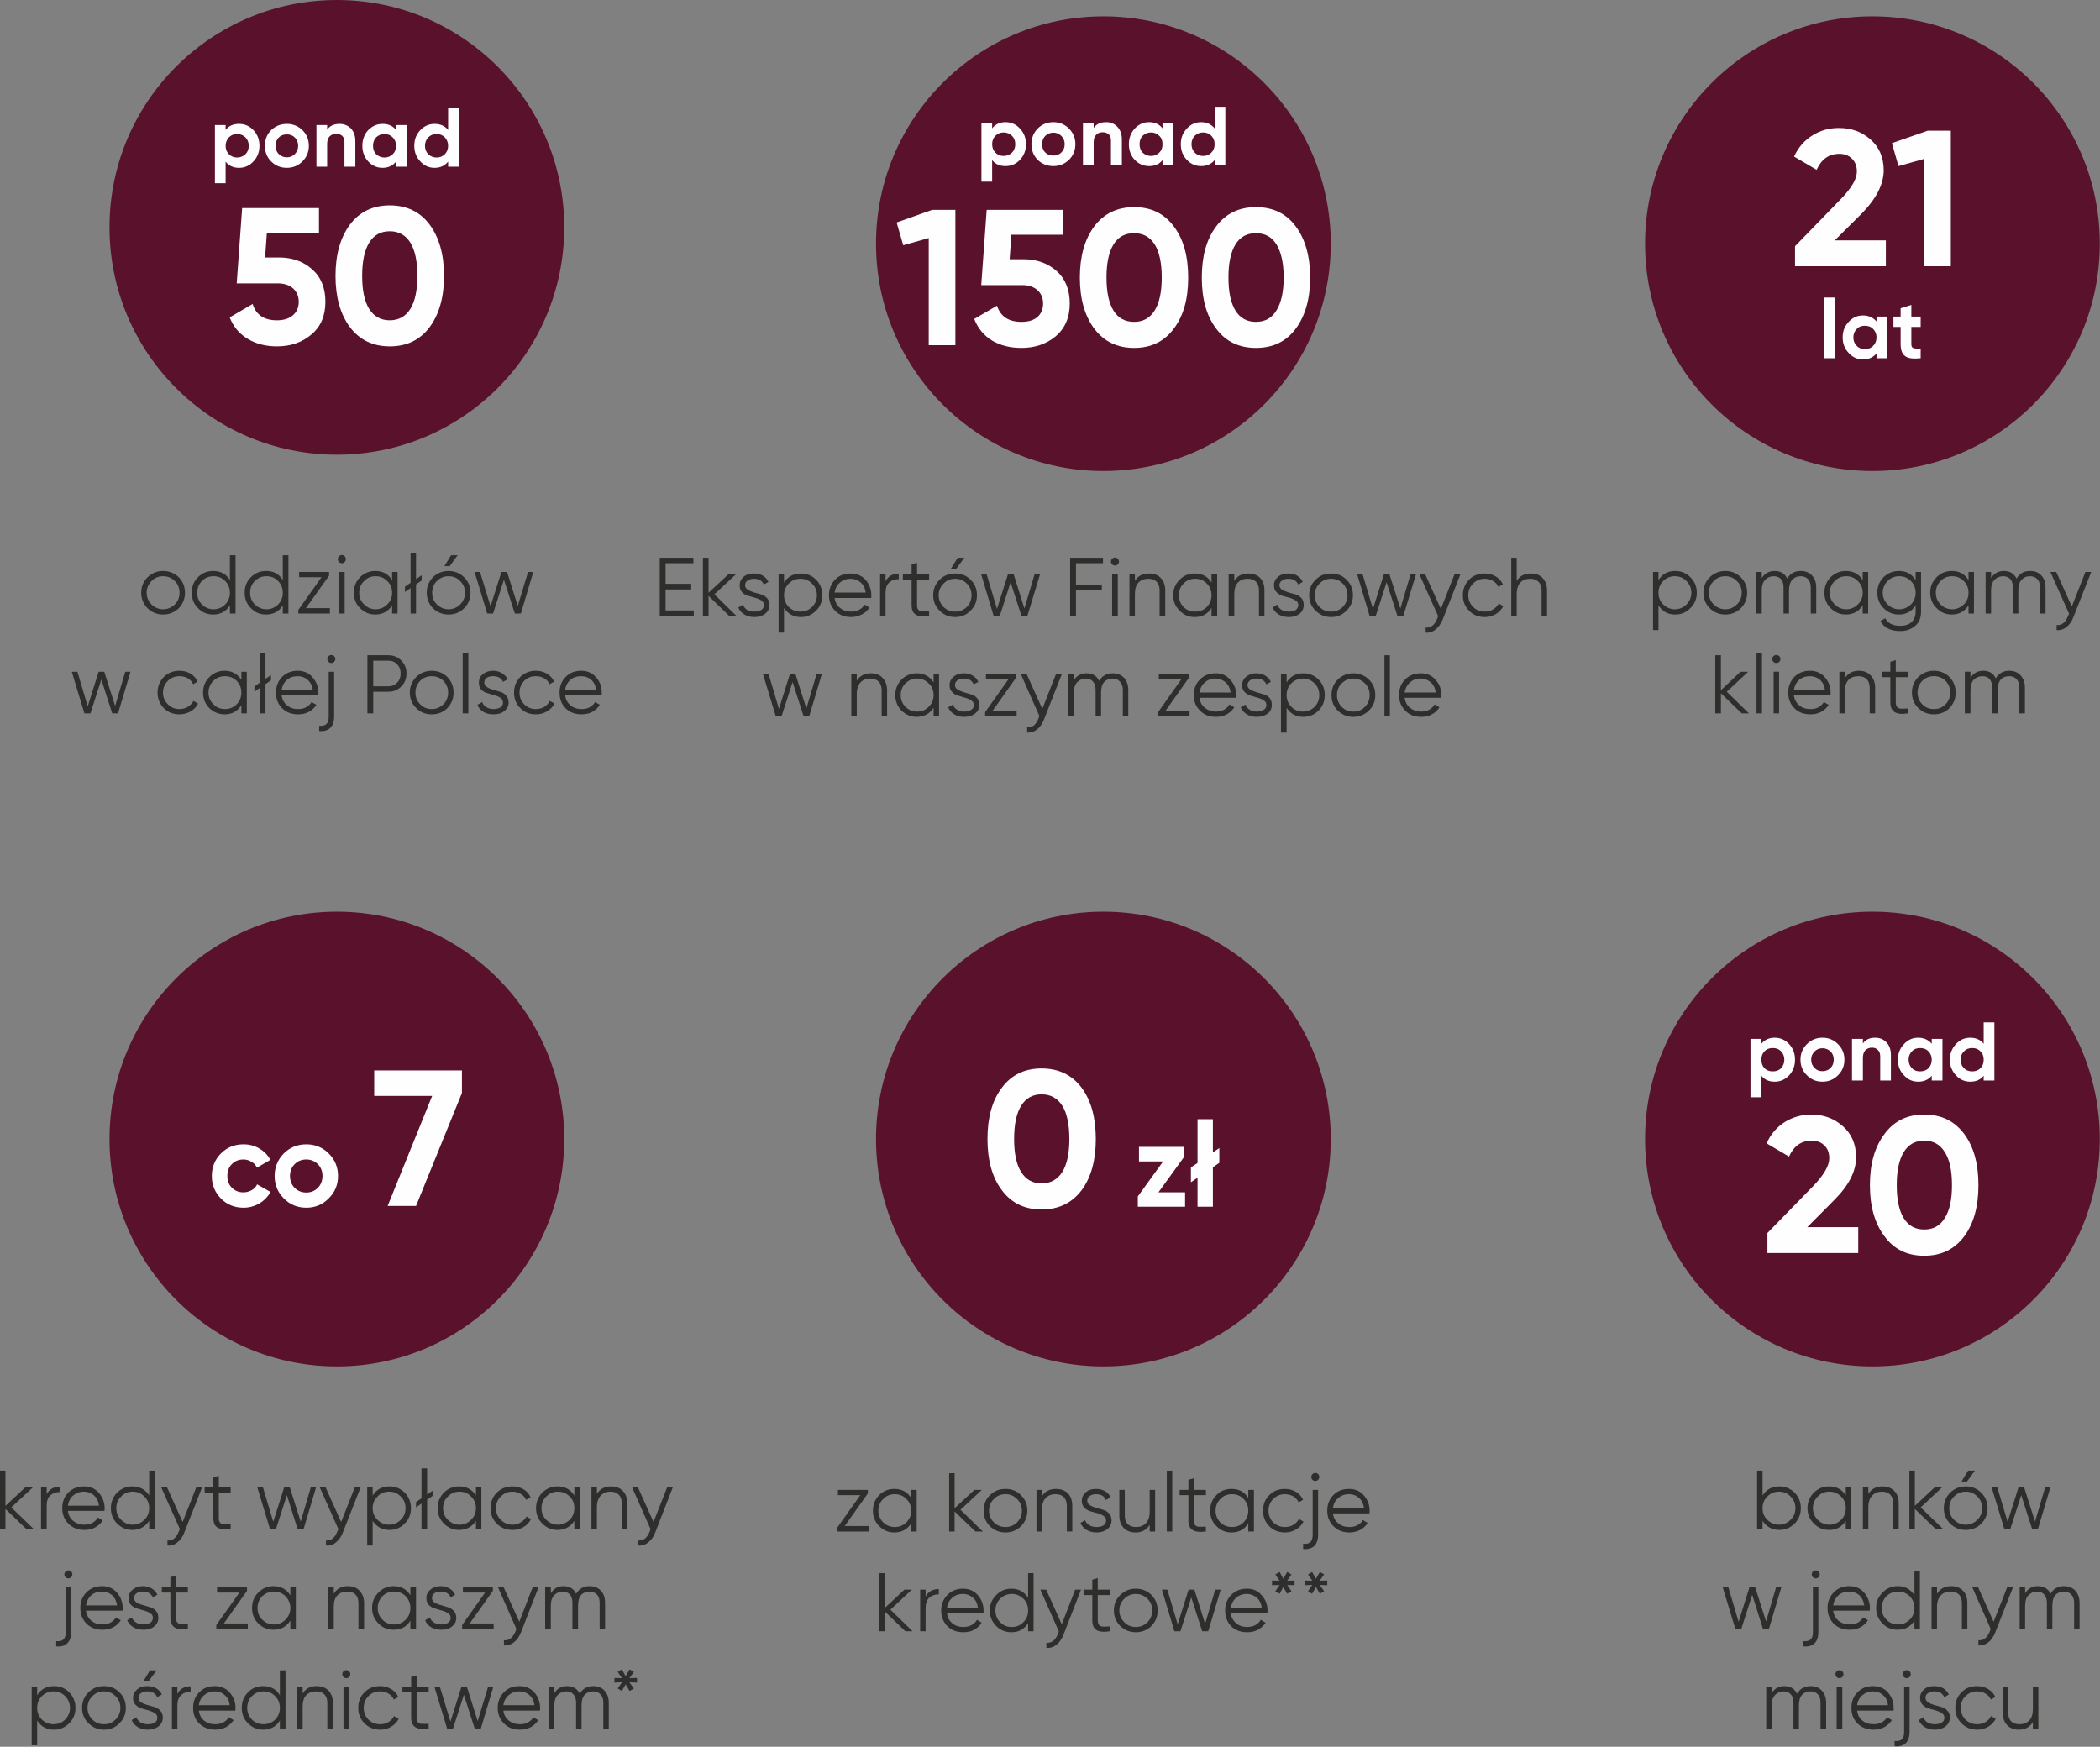 <?xml version="1.0" encoding="UTF-8"?>
<!DOCTYPE svg PUBLIC "-//W3C//DTD SVG 1.1//EN" "http://www.w3.org/Graphics/SVG/1.1/DTD/svg11.dtd">
<!-- Creator: CorelDRAW X7 -->
<svg xmlns="http://www.w3.org/2000/svg" xml:space="preserve" width="172.069mm" height="143.145mm" version="1.1" style="shape-rendering:geometricPrecision; text-rendering:geometricPrecision; image-rendering:optimizeQuality; fill-rule:evenodd; clip-rule:evenodd"
viewBox="0 0 10797 8982"
 xmlns:xlink="http://www.w3.org/1999/xlink">
 <rect x="0" y="0" width="10797" height="8982" fill="#808080" stroke="none"/>
 <defs>
  <style type="text/css">
   <![CDATA[
    .fil0 {fill:#5A122C}
    .fil1 {fill:#FEFEFE;fill-rule:nonzero}
    .fil2 {fill:#2E2E2D;fill-rule:nonzero}
   ]]>
  </style>
 </defs>
 <g id="Warstwa_x0020_1">
  <circle class="fil0" cx="1732" cy="5857" r="1169"/>
  <circle class="fil0" cx="5673" cy="1253" r="1169"/>
  <circle class="fil0" cx="5673" cy="5857" r="1169"/>
  <circle class="fil0" cx="9627" cy="1253" r="1169"/>
  <path class="fil1" d="M1252 6210c-47,0 -85,-16 -116,-47 -31,-32 -47,-70 -47,-116 0,-46 16,-85 47,-116 31,-31 69,-47 116,-47 30,0 57,7 82,22 24,14 43,33 56,58l-69 40c-6,-13 -15,-23 -28,-30 -12,-8 -26,-12 -42,-12 -24,0 -43,8 -59,24 -16,16 -23,36 -23,61 0,24 7,44 23,60 16,16 35,24 59,24 16,0 30,-4 43,-11 12,-7 22,-17 28,-30l69 39c-14,25 -33,44 -57,59 -25,14 -52,22 -82,22z"/>
  <path id="1" class="fil1" d="M1690 6162c-31,32 -70,48 -115,48 -46,0 -85,-16 -116,-48 -31,-31 -47,-70 -47,-115 0,-46 16,-84 47,-116 31,-31 70,-47 116,-47 45,0 84,16 115,47 32,32 48,70 48,116 0,45 -16,84 -48,115zm-175 -54c16,16 36,24 60,24 23,0 43,-8 59,-24 16,-16 24,-37 24,-61 0,-25 -8,-45 -24,-61 -16,-16 -36,-24 -59,-24 -24,0 -44,8 -60,24 -16,16 -24,36 -24,61 0,24 8,45 24,61z"/>
  <polygon id="2" class="fil1" points="1924,5504 2375,5504 2375,5620 2139,6201 1993,6201 2222,5635 1924,5635 "/>
  <path class="fil1" d="M5355 6219c-87,0 -155,-33 -204,-99 -50,-66 -74,-154 -74,-263 0,-110 24,-198 74,-264 49,-66 117,-99 204,-99 88,0 156,33 206,99 49,66 73,154 73,264 0,109 -24,197 -73,263 -50,66 -118,99 -206,99zm-105 -193c24,39 59,59 105,59 47,0 82,-20 107,-59 24,-39 36,-96 36,-169 0,-75 -12,-132 -36,-171 -25,-39 -60,-59 -107,-59 -46,0 -81,20 -105,59 -24,39 -36,96 -36,171 0,74 12,131 36,169z"/>
  <polygon id="1" class="fil1" points="5956,6131 6093,6131 6093,6205 5850,6205 5850,6152 5980,5972 5856,5972 5856,5897 6087,5897 6087,5950 "/>
  <polygon id="2" class="fil1" points="6269,5903 6269,5979 6236,6002 6236,6205 6157,6205 6157,6056 6123,6079 6123,6003 6157,5980 6157,5755 6236,5755 6236,5926 "/>
  <circle class="fil0" cx="9627" cy="5857" r="1169"/>
  <g id="_2187263780544">
   <path class="fil1" d="M9087 6443l0 -103 239 -245c53,-56 79,-102 79,-139 0,-28 -8,-50 -25,-66 -17,-17 -39,-25 -65,-25 -53,0 -92,27 -117,82l-115 -68c21,-48 53,-84 94,-110 41,-25 86,-38 136,-38 63,0 117,20 162,60 45,39 68,93 68,160 0,72 -38,146 -115,222l-136 137 262 0 0 133 -467 0z"/>
   <path id="1" class="fil1" d="M9893 6457c-87,0 -155,-33 -204,-100 -50,-66 -75,-153 -75,-263 0,-110 25,-197 75,-263 49,-67 117,-100 204,-100 88,0 156,33 206,100 49,66 73,153 73,263 0,110 -24,197 -73,263 -50,67 -118,100 -206,100zm-105 -193c24,39 59,58 105,58 47,0 82,-19 106,-59 25,-39 37,-95 37,-169 0,-74 -12,-131 -37,-170 -24,-39 -59,-59 -106,-59 -46,0 -81,20 -105,59 -24,39 -36,96 -36,170 0,74 12,131 36,170z"/>
   <path class="fil1" d="M9125 5336c29,0 53,11 74,33 20,22 30,48 30,80 0,32 -10,58 -30,80 -21,22 -45,33 -74,33 -30,0 -53,-10 -69,-31l0 111 -56 0 0 -300 56 0 0 25c16,-20 39,-31 69,-31zm-53 157c11,11 25,16 43,16 17,0 31,-5 42,-16 11,-12 17,-26 17,-44 0,-18 -6,-32 -17,-43 -11,-12 -25,-17 -42,-17 -18,0 -32,5 -43,17 -11,11 -16,25 -16,43 0,18 5,32 16,44z"/>
   <path id="1" class="fil1" d="M9450 5529c-22,22 -48,33 -80,33 -32,0 -58,-11 -80,-33 -22,-22 -33,-48 -33,-80 0,-32 11,-58 33,-80 22,-22 48,-33 80,-33 32,0 58,11 80,33 22,22 33,48 33,80 0,32 -11,58 -33,80zm-121 -38c11,12 24,17 41,17 17,0 30,-5 42,-17 11,-11 16,-25 16,-42 0,-17 -5,-31 -16,-42 -12,-11 -25,-17 -42,-17 -17,0 -30,6 -41,17 -11,11 -17,25 -17,42 0,17 6,31 17,42z"/>
   <path id="2" class="fil1" d="M9641 5336c24,0 43,8 58,24 15,15 23,37 23,65l0 131 -55 0 0 -124c0,-15 -4,-26 -12,-33 -7,-8 -18,-12 -30,-12 -15,0 -26,5 -35,14 -8,9 -12,22 -12,40l0 115 -56 0 0 -214 56 0 0 24c13,-20 34,-30 63,-30z"/>
   <path id="3" class="fil1" d="M9932 5342l55 0 0 214 -55 0 0 -25c-17,21 -40,31 -70,31 -29,0 -53,-11 -73,-33 -21,-22 -31,-48 -31,-80 0,-32 10,-58 31,-80 20,-22 44,-33 73,-33 30,0 53,11 70,31l0 -25zm-102 151c11,11 25,16 42,16 17,0 32,-5 43,-16 11,-12 17,-26 17,-44 0,-18 -6,-32 -17,-43 -11,-12 -26,-17 -43,-17 -17,0 -31,5 -42,17 -11,11 -17,25 -17,43 0,18 6,32 17,44z"/>
   <path id="4" class="fil1" d="M10199 5257l55 0 0 299 -55 0 0 -25c-16,21 -39,31 -69,31 -29,0 -54,-11 -74,-33 -20,-22 -31,-48 -31,-80 0,-32 11,-58 31,-80 20,-22 45,-33 74,-33 30,0 53,11 69,31l0 -110zm-101 236c11,11 25,16 42,16 17,0 31,-5 42,-16 12,-12 17,-26 17,-44 0,-18 -5,-32 -17,-43 -11,-12 -25,-17 -42,-17 -17,0 -31,5 -42,17 -12,11 -17,25 -17,43 0,18 5,32 17,44z"/>
  </g>
  <circle class="fil0" cx="1732" cy="1169" r="1169"/>
  <g id="_2187263780512">
   <path class="fil1" d="M1435 1324c67,0 124,20 169,60 46,40 69,96 69,168 0,72 -24,128 -72,168 -48,41 -107,61 -177,61 -56,0 -106,-12 -149,-38 -43,-25 -75,-62 -94,-111l118 -69c17,56 59,84 125,84 35,0 63,-9 82,-26 20,-17 30,-40 30,-69 0,-29 -10,-51 -29,-69 -19,-17 -46,-26 -79,-26l-211 0 28 -387 395 0 0 128 -268 0 -9 126 72 0z"/>
   <path id="1" class="fil1" d="M2004 1781c-87,0 -155,-33 -205,-99 -49,-66 -74,-154 -74,-263 0,-110 25,-198 74,-264 50,-66 118,-99 205,-99 87,0 156,33 205,99 49,66 74,154 74,264 0,109 -25,197 -74,263 -49,66 -118,99 -205,99zm-106 -193c24,39 59,59 106,59 46,0 82,-20 106,-59 24,-39 36,-96 36,-169 0,-75 -12,-132 -36,-171 -24,-39 -60,-59 -106,-59 -47,0 -82,20 -106,59 -24,39 -36,96 -36,171 0,74 12,131 36,169z"/>
   <path class="fil1" d="M1229 637c29,0 54,11 74,32 21,22 31,49 31,81 0,31 -10,58 -31,80 -20,22 -45,33 -74,33 -30,0 -53,-11 -69,-32l0 111 -55 0 0 -299 55 0 0 25c16,-21 39,-31 69,-31zm-52 156c11,11 25,17 42,17 17,0 31,-6 43,-17 11,-11 17,-26 17,-43 0,-18 -6,-32 -17,-44 -12,-11 -26,-17 -43,-17 -17,0 -31,6 -42,17 -11,12 -17,26 -17,44 0,17 6,32 17,43z"/>
   <path id="1" class="fil1" d="M1555 830c-22,22 -49,33 -80,33 -32,0 -59,-11 -81,-33 -22,-22 -32,-49 -32,-80 0,-32 10,-59 32,-81 22,-21 49,-32 81,-32 31,0 58,11 80,32 22,22 33,49 33,81 0,31 -11,58 -33,80zm-122 -38c11,11 25,17 42,17 16,0 30,-6 41,-17 11,-11 17,-25 17,-42 0,-17 -6,-32 -17,-43 -11,-11 -25,-16 -41,-16 -17,0 -31,5 -42,16 -11,11 -16,26 -16,43 0,17 5,31 16,42z"/>
   <path id="2" class="fil1" d="M1746 637c23,0 42,8 58,23 15,16 23,38 23,65l0 132 -56 0 0 -125c0,-14 -3,-25 -11,-33 -8,-7 -18,-11 -31,-11 -14,0 -26,5 -34,13 -9,9 -13,22 -13,40l0 116 -55 0 0 -214 55 0 0 24c13,-20 35,-30 64,-30z"/>
   <path id="3" class="fil1" d="M2036 643l55 0 0 214 -55 0 0 -26c-16,21 -40,32 -69,32 -29,0 -53,-11 -74,-33 -20,-22 -30,-49 -30,-80 0,-32 10,-59 30,-81 21,-21 45,-32 74,-32 29,0 53,10 69,31l0 -25zm-102 150c12,11 26,17 43,17 17,0 31,-6 42,-17 12,-11 17,-26 17,-43 0,-18 -5,-32 -17,-44 -11,-11 -25,-17 -42,-17 -17,0 -31,6 -43,17 -11,12 -16,26 -16,44 0,17 5,32 16,43z"/>
   <path id="4" class="fil1" d="M2304 557l55 0 0 300 -55 0 0 -26c-17,21 -40,32 -70,32 -28,0 -53,-11 -73,-33 -21,-22 -31,-49 -31,-80 0,-32 10,-59 31,-81 20,-21 45,-32 73,-32 30,0 53,10 70,31l0 -111zm-102 236c11,11 26,17 43,17 17,0 31,-6 42,-17 11,-11 17,-26 17,-43 0,-18 -6,-32 -17,-44 -11,-11 -25,-17 -42,-17 -17,0 -32,6 -43,17 -11,12 -17,26 -17,44 0,17 6,32 17,43z"/>
  </g>
  <path class="fil2" d="M9149 7643c30,0 56,11 78,32 21,22 32,49 32,80 0,31 -11,58 -32,79 -22,22 -48,33 -78,33 -38,0 -67,-16 -87,-47l0 42 -28 0 0 -300 28 0 0 128c20,-32 49,-47 87,-47zm-62 172c16,16 36,25 59,25 24,0 44,-9 60,-25 17,-16 25,-36 25,-60 0,-24 -8,-44 -25,-60 -16,-17 -36,-25 -60,-25 -23,0 -43,8 -59,25 -17,16 -25,36 -25,60 0,24 8,44 25,60z"/>
  <path id="1" class="fil2" d="M9490 7648l28 0 0 214 -28 0 0 -42c-20,31 -48,47 -86,47 -31,0 -57,-11 -78,-33 -22,-21 -33,-48 -33,-79 0,-31 11,-58 33,-80 21,-21 47,-32 78,-32 38,0 66,15 86,47l0 -42zm-144 167c16,16 36,25 60,25 23,0 43,-9 60,-25 16,-16 24,-36 24,-60 0,-24 -8,-44 -24,-60 -17,-17 -37,-25 -60,-25 -24,0 -44,8 -60,25 -16,16 -25,36 -25,60 0,24 9,44 25,60z"/>
  <path id="2" class="fil2" d="M9678 7643c26,0 47,8 62,24 15,15 22,37 22,64l0 131 -28 0 0 -131c0,-20 -5,-34 -15,-45 -10,-11 -25,-16 -43,-16 -21,0 -38,7 -50,20 -13,13 -20,33 -20,60l0 112 -28 0 0 -214 28 0 0 33c16,-25 40,-38 72,-38z"/>
  <polygon id="3" class="fil2" points="9990,7862 9952,7862 9845,7759 9845,7862 9817,7862 9817,7562 9845,7562 9845,7743 9947,7648 9985,7648 9875,7751 "/>
  <path id="4" class="fil2" d="M10085 7618l28 0 41 -56 -35 0 -34 56zm101 217c-21,21 -48,32 -79,32 -32,0 -58,-11 -80,-32 -22,-22 -33,-48 -33,-80 0,-32 11,-58 33,-80 22,-21 48,-32 80,-32 31,0 58,11 79,32 22,22 33,48 33,80 0,32 -11,58 -33,80zm-139 -20c16,16 36,25 60,25 23,0 43,-9 59,-25 17,-16 25,-36 25,-60 0,-24 -8,-44 -25,-60 -16,-17 -36,-25 -59,-25 -24,0 -44,8 -60,25 -17,16 -25,36 -25,60 0,24 8,44 25,60z"/>
  <polygon id="5" class="fil2" points="10515,7648 10542,7648 10478,7862 10448,7862 10392,7688 10336,7862 10305,7862 10240,7648 10269,7648 10322,7825 10378,7648 10407,7648 10463,7824 "/>
  <polygon id="6" class="fil2" points="9132,8161 9159,8161 9095,8375 9064,8375 9009,8201 8953,8375 8922,8375 8857,8161 8886,8161 8939,8339 8995,8161 9024,8161 9080,8337 "/>
  <path id="7" class="fil2" d="M9321 8081c4,-4 8,-6 14,-6 6,0 11,2 15,6 4,4 6,9 6,14 0,6 -2,11 -6,15 -4,4 -9,6 -15,6 -6,0 -10,-2 -14,-6 -4,-4 -6,-9 -6,-15 0,-5 2,-10 6,-14zm0 311l0 -231 28 0 0 231c0,26 -6,45 -20,58 -13,13 -32,18 -57,16l0 -27c17,1 29,-1 37,-9 8,-7 12,-19 12,-38z"/>
  <path id="8" class="fil2" d="M9508 8156c32,0 57,11 77,34 19,22 29,49 29,79 0,3 0,8 -1,13l-188 0c3,22 12,39 28,52 16,13 35,19 58,19 16,0 30,-3 42,-10 12,-7 20,-16 26,-26l25 14c-9,15 -22,27 -38,36 -16,9 -35,13 -56,13 -34,0 -61,-10 -82,-31 -21,-21 -32,-48 -32,-81 0,-32 11,-58 32,-80 20,-21 47,-32 80,-32zm0 28c-22,0 -41,6 -56,19 -15,14 -24,31 -27,52l160 0c-3,-22 -12,-40 -26,-53 -15,-12 -32,-18 -51,-18z"/>
  <path id="9" class="fil2" d="M9843 8076l28 0 0 299 -28 0 0 -42c-20,32 -48,47 -86,47 -31,0 -57,-10 -78,-32 -22,-22 -33,-48 -33,-80 0,-31 11,-58 33,-79 21,-22 47,-33 78,-33 38,0 66,16 86,47l0 -127zm-144 252c16,17 36,25 60,25 23,0 43,-8 60,-25 16,-16 24,-36 24,-60 0,-23 -8,-43 -24,-60 -17,-16 -37,-24 -60,-24 -24,0 -44,8 -60,24 -16,17 -25,37 -25,60 0,24 9,44 25,60z"/>
  <path id="10" class="fil2" d="M10031 8156c26,0 47,8 62,24 15,16 22,37 22,64l0 131 -28 0 0 -131c0,-19 -5,-34 -15,-45 -10,-10 -25,-15 -43,-15 -21,0 -38,6 -50,19 -13,13 -20,33 -20,60l0 112 -28 0 0 -214 28 0 0 34c16,-26 40,-39 72,-39z"/>
  <path id="11" class="fil2" d="M10320 8161l30 0 -92 234c-8,21 -20,38 -35,50 -16,12 -33,17 -51,16l0 -27c25,3 45,-12 58,-44l5 -14 -95 -215 30 0 80 178 70 -178z"/>
  <path id="12" class="fil2" d="M10612 8156c24,0 43,8 58,23 14,16 22,37 22,63l0 133 -28 0 0 -133c0,-19 -5,-33 -15,-43 -9,-10 -22,-15 -38,-15 -17,0 -32,6 -43,17 -11,12 -16,31 -16,56l0 118 -28 0 0 -133c0,-19 -5,-33 -14,-43 -9,-10 -21,-15 -36,-15 -17,0 -32,6 -44,18 -12,12 -18,30 -18,55l0 118 -28 0 0 -214 28 0 0 32c15,-25 37,-37 65,-37 31,0 53,13 66,39 15,-26 38,-39 69,-39z"/>
  <path id="13" class="fil2" d="M9309 8670c24,0 43,7 58,23 14,15 22,36 22,62l0 134 -29 0 0 -134c0,-18 -4,-33 -14,-43 -9,-10 -22,-15 -38,-15 -17,0 -32,6 -43,18 -11,12 -16,30 -16,55l0 119 -28 0 0 -134c0,-19 -5,-33 -14,-43 -9,-10 -21,-15 -37,-15 -17,0 -31,6 -43,18 -12,12 -18,30 -18,55l0 119 -28 0 0 -214 28 0 0 31c15,-24 37,-36 65,-36 31,0 53,13 65,39 16,-26 39,-39 70,-39z"/>
  <path id="14" class="fil2" d="M9472 8623c-4,4 -9,6 -14,6 -6,0 -11,-2 -15,-6 -4,-4 -6,-8 -6,-14 0,-6 2,-11 6,-15 4,-4 9,-6 15,-6 5,0 10,2 14,6 4,4 6,9 6,15 0,6 -2,10 -6,14zm-29 266l0 -214 29 0 0 214 -29 0z"/>
  <path id="15" class="fil2" d="M9630 8670c32,0 58,11 77,33 20,23 29,49 29,80 0,3 0,7 0,13l-188 0c3,21 12,39 27,51 16,13 35,19 58,19 16,0 30,-3 42,-10 12,-6 21,-15 27,-26l25 15c-10,15 -23,27 -39,36 -16,8 -35,13 -55,13 -34,0 -62,-11 -83,-32 -21,-21 -31,-48 -31,-80 0,-32 10,-59 31,-80 21,-22 48,-32 80,-32zm0 27c-22,0 -40,7 -55,20 -15,13 -24,30 -27,51l159 0c-2,-22 -11,-40 -26,-52 -14,-13 -31,-19 -51,-19z"/>
  <path id="16" class="fil2" d="M9789 8594c4,-4 9,-6 15,-6 5,0 10,2 14,6 4,4 6,9 6,15 0,6 -2,10 -6,14 -4,4 -9,6 -14,6 -6,0 -11,-2 -15,-6 -4,-4 -6,-8 -6,-14 0,-6 2,-11 6,-15zm1 312l0 -231 28 0 0 231c0,25 -7,45 -20,58 -14,12 -33,18 -57,15l0 -27c17,2 29,-1 37,-8 8,-7 12,-20 12,-38z"/>
  <path id="17" class="fil2" d="M9900 8730c0,10 4,17 13,23 9,6 19,10 31,14 13,3 25,7 37,10 12,4 23,10 31,19 9,9 13,21 13,36 0,18 -7,33 -22,45 -14,11 -33,17 -56,17 -20,0 -38,-5 -52,-14 -14,-9 -24,-21 -30,-35l24 -15c4,12 11,20 21,27 11,6 23,9 37,9 14,0 26,-2 35,-8 10,-5 15,-14 15,-26 0,-10 -5,-17 -13,-23 -9,-6 -19,-10 -31,-14 -13,-3 -25,-7 -37,-10 -13,-4 -23,-10 -31,-19 -9,-9 -13,-21 -13,-35 0,-18 7,-32 20,-44 14,-12 32,-17 53,-17 17,0 32,4 46,11 13,8 22,19 29,32l-24 14c-8,-20 -25,-30 -51,-30 -12,0 -23,3 -32,9 -9,5 -13,14 -13,24z"/>
  <path id="18" class="fil2" d="M10165 8894c-32,0 -59,-11 -80,-33 -22,-21 -32,-48 -32,-79 0,-32 10,-59 32,-80 21,-22 48,-32 80,-32 21,0 40,5 57,15 17,10 29,24 37,41l-23 13c-6,-13 -15,-23 -28,-31 -13,-7 -27,-11 -43,-11 -24,0 -43,8 -60,25 -16,16 -24,36 -24,60 0,23 8,43 24,60 17,16 36,24 60,24 16,0 30,-3 43,-11 13,-7 22,-18 29,-31l24 14c-9,17 -22,31 -39,41 -17,10 -36,15 -57,15z"/>
  <path id="19" class="fil2" d="M10452 8675l28 0 0 214 -28 0 0 -34c-16,26 -40,39 -72,39 -26,0 -46,-8 -61,-24 -15,-16 -22,-37 -22,-64l0 -131 28 0 0 131c0,19 5,34 15,45 10,10 24,15 43,15 20,0 37,-6 50,-19 13,-13 19,-33 19,-60l0 -112z"/>
  <path class="fil2" d="M8613 2936c31,0 57,11 78,32 22,22 33,48 33,80 0,31 -11,58 -33,79 -21,22 -47,33 -78,33 -38,0 -66,-16 -86,-47l0 127 -28 0 0 -299 28 0 0 42c20,-32 48,-47 86,-47zm-62 172c17,16 37,25 60,25 24,0 44,-9 60,-25 16,-16 25,-36 25,-60 0,-24 -9,-44 -25,-60 -16,-17 -36,-25 -60,-25 -23,0 -43,8 -60,25 -16,16 -24,36 -24,60 0,24 8,44 24,60z"/>
  <path id="1" class="fil2" d="M8950 3128c-22,21 -48,32 -79,32 -32,0 -58,-11 -80,-32 -22,-22 -33,-49 -33,-80 0,-32 11,-58 33,-80 22,-21 48,-32 80,-32 31,0 57,11 79,32 22,22 33,48 33,80 0,31 -11,58 -33,80zm-139 -20c16,16 36,25 60,25 23,0 43,-9 59,-25 17,-16 25,-36 25,-60 0,-24 -8,-44 -25,-60 -16,-17 -36,-25 -59,-25 -24,0 -44,8 -60,25 -17,16 -25,36 -25,60 0,24 8,44 25,60z"/>
  <path id="2" class="fil2" d="M9258 2936c24,0 43,7 58,23 15,15 22,36 22,62l0 134 -28 0 0 -134c0,-18 -5,-33 -14,-43 -10,-10 -23,-15 -38,-15 -18,0 -32,6 -43,18 -11,12 -17,30 -17,55l0 119 -28 0 0 -134c0,-19 -4,-33 -13,-43 -9,-10 -22,-15 -37,-15 -17,0 -32,6 -44,18 -12,12 -18,30 -18,55l0 119 -28 0 0 -214 28 0 0 31c16,-24 38,-36 66,-36 31,0 52,13 65,39 15,-26 38,-39 69,-39z"/>
  <path id="3" class="fil2" d="M9577 2941l28 0 0 214 -28 0 0 -42c-20,31 -49,47 -87,47 -30,0 -56,-11 -78,-33 -21,-21 -32,-48 -32,-79 0,-32 11,-58 32,-80 22,-21 48,-32 78,-32 38,0 67,15 87,47l0 -42zm-144 167c16,16 36,25 60,25 23,0 43,-9 59,-25 17,-16 25,-36 25,-60 0,-24 -8,-44 -25,-60 -16,-17 -36,-25 -59,-25 -24,0 -44,8 -60,25 -17,16 -25,36 -25,60 0,24 8,44 25,60z"/>
  <path id="4" class="fil2" d="M9849 2941l28 0 0 205c0,31 -10,55 -31,73 -22,18 -47,26 -76,26 -50,0 -84,-17 -102,-52l25 -14c13,26 39,39 77,39 24,0 44,-6 58,-19 14,-13 21,-31 21,-53l0 -33c-20,31 -49,47 -86,47 -31,0 -57,-11 -79,-33 -21,-21 -32,-48 -32,-79 0,-32 11,-58 32,-80 22,-21 48,-32 79,-32 37,0 66,15 86,47l0 -42zm-144 167c16,16 36,25 60,25 23,0 43,-9 60,-25 16,-16 24,-36 24,-60 0,-24 -8,-44 -24,-60 -17,-17 -37,-25 -60,-25 -24,0 -44,8 -60,25 -16,16 -25,36 -25,60 0,24 9,44 25,60z"/>
  <path id="5" class="fil2" d="M10121 2941l28 0 0 214 -28 0 0 -42c-20,31 -48,47 -86,47 -31,0 -57,-11 -78,-33 -22,-21 -33,-48 -33,-79 0,-32 11,-58 33,-80 21,-21 47,-32 78,-32 38,0 66,15 86,47l0 -42zm-144 167c16,16 36,25 60,25 23,0 43,-9 60,-25 16,-16 24,-36 24,-60 0,-24 -8,-44 -24,-60 -17,-17 -37,-25 -60,-25 -24,0 -44,8 -60,25 -16,16 -24,36 -24,60 0,24 8,44 24,60z"/>
  <path id="6" class="fil2" d="M10437 2936c24,0 44,7 58,23 15,15 22,36 22,62l0 134 -28 0 0 -134c0,-18 -5,-33 -14,-43 -10,-10 -23,-15 -38,-15 -18,0 -32,6 -43,18 -11,12 -17,30 -17,55l0 119 -28 0 0 -134c0,-19 -4,-33 -13,-43 -9,-10 -22,-15 -37,-15 -17,0 -32,6 -44,18 -12,12 -18,30 -18,55l0 119 -28 0 0 -214 28 0 0 31c16,-24 38,-36 66,-36 31,0 52,13 65,39 15,-26 38,-39 69,-39z"/>
  <path id="7" class="fil2" d="M10722 2941l30 0 -92 233c-8,22 -20,38 -35,50 -15,12 -32,18 -51,16l0 -26c25,3 45,-12 58,-45l6 -13 -96 -215 30 0 80 178 70 -178z"/>
  <polygon id="8" class="fil2" points="8992,3668 8955,3668 8848,3565 8848,3668 8819,3668 8819,3369 8848,3369 8848,3549 8949,3454 8988,3454 8878,3557 "/>
  <polygon id="9" class="fil2" points="9031,3668 9031,3356 9059,3356 9059,3668 "/>
  <path id="10" class="fil2" d="M9148 3403c-4,4 -9,6 -15,6 -6,0 -11,-2 -15,-6 -4,-4 -6,-9 -6,-15 0,-5 2,-10 6,-14 4,-4 9,-6 15,-6 6,0 11,2 15,6 4,4 6,9 6,14 0,6 -2,11 -6,15zm-29 265l0 -214 28 0 0 214 -28 0z"/>
  <path id="11" class="fil2" d="M9306 3449c31,0 57,11 77,34 19,22 29,49 29,79 0,3 0,8 -1,13l-188 0c3,22 12,39 28,52 15,13 35,19 57,19 17,0 31,-3 43,-10 11,-7 20,-16 26,-26l25 14c-9,15 -22,27 -38,36 -17,9 -35,13 -56,13 -34,0 -61,-10 -82,-31 -21,-21 -32,-48 -32,-81 0,-32 11,-58 31,-80 21,-21 48,-32 81,-32zm0 28c-22,0 -41,6 -56,19 -15,14 -24,31 -27,52l160 0c-3,-23 -12,-40 -26,-53 -15,-12 -32,-18 -51,-18z"/>
  <path id="12" class="fil2" d="M9557 3449c26,0 46,8 61,24 15,16 23,37 23,64l0 131 -28 0 0 -131c0,-19 -5,-34 -16,-45 -10,-10 -24,-15 -43,-15 -20,0 -37,6 -50,19 -12,13 -19,33 -19,60l0 112 -28 0 0 -214 28 0 0 34c16,-26 40,-39 72,-39z"/>
  <path id="13" class="fil2" d="M9809 3482l-62 0 0 129c0,12 3,20 7,25 5,5 12,8 21,8 9,0 20,0 34,-1l0 25c-30,5 -52,3 -67,-6 -15,-9 -23,-26 -23,-51l0 -129 -45 0 0 -28 45 0 0 -51 28 -9 0 60 62 0 0 28z"/>
  <path id="14" class="fil2" d="M10023 3641c-22,22 -49,32 -80,32 -31,0 -58,-10 -80,-32 -22,-22 -33,-48 -33,-80 0,-31 11,-58 33,-80 22,-21 49,-32 80,-32 31,0 58,11 80,32 21,22 32,49 32,80 0,32 -11,58 -32,80zm-140 -20c16,17 36,25 60,25 24,0 44,-8 60,-25 16,-16 24,-36 24,-60 0,-23 -8,-43 -24,-60 -16,-16 -36,-24 -60,-24 -24,0 -44,8 -60,24 -16,17 -24,37 -24,60 0,24 8,44 24,60z"/>
  <path id="15" class="fil2" d="M10330 3449c24,0 44,8 58,23 15,16 23,36 23,63l0 133 -29 0 0 -133c0,-19 -5,-33 -14,-43 -10,-10 -22,-15 -38,-15 -18,0 -32,5 -43,17 -11,12 -16,31 -16,56l0 118 -29 0 0 -133c0,-19 -4,-34 -13,-44 -9,-9 -21,-14 -37,-14 -17,0 -31,6 -43,17 -12,12 -18,31 -18,56l0 118 -29 0 0 -214 29 0 0 32c15,-25 37,-37 65,-37 31,0 53,13 65,39 16,-26 39,-39 69,-39z"/>
  <polygon class="fil2" points="4343,7847 4466,7847 4466,7875 4304,7875 4304,7856 4423,7688 4308,7688 4308,7661 4462,7661 4462,7679 "/>
  <path id="1" class="fil2" d="M4685 7661l28 0 0 214 -28 0 0 -42c-20,31 -49,47 -87,47 -30,0 -56,-11 -78,-33 -21,-21 -32,-48 -32,-79 0,-32 11,-58 32,-80 22,-22 48,-32 78,-32 38,0 67,15 87,47l0 -42zm-144 167c16,16 36,24 60,24 23,0 43,-8 59,-24 17,-17 25,-37 25,-60 0,-24 -8,-44 -25,-60 -16,-17 -36,-25 -59,-25 -24,0 -44,8 -60,25 -17,16 -25,36 -25,60 0,23 8,43 25,60z"/>
  <polygon id="2" class="fil2" points="5053,7875 5015,7875 4908,7772 4908,7875 4880,7875 4880,7575 4908,7575 4908,7755 5010,7661 5048,7661 4938,7763 "/>
  <path id="3" class="fil2" d="M5249 7848c-21,21 -48,32 -79,32 -32,0 -58,-11 -80,-32 -22,-22 -33,-49 -33,-80 0,-32 11,-59 33,-80 22,-22 48,-32 80,-32 31,0 58,10 79,32 22,21 33,48 33,80 0,31 -11,58 -33,80zm-139 -20c16,16 36,24 60,24 23,0 43,-8 59,-24 17,-17 25,-37 25,-60 0,-24 -8,-44 -25,-60 -16,-17 -36,-25 -59,-25 -24,0 -44,8 -60,25 -17,16 -25,36 -25,60 0,23 8,43 25,60z"/>
  <path id="4" class="fil2" d="M5429 7656c26,0 47,8 62,23 15,16 22,38 22,64l0 132 -28 0 0 -132c0,-19 -5,-34 -15,-44 -10,-11 -25,-16 -43,-16 -21,0 -38,7 -50,19 -13,13 -20,34 -20,61l0 112 -28 0 0 -214 28 0 0 33c16,-26 40,-38 72,-38z"/>
  <path id="5" class="fil2" d="M5590 7716c0,10 4,17 13,23 9,6 19,10 32,14 12,3 24,7 36,10 13,4 23,10 31,19 9,9 13,21 13,36 0,18 -7,33 -22,45 -14,11 -33,17 -55,17 -21,0 -38,-5 -53,-14 -14,-9 -24,-21 -30,-35l24 -14c4,11 11,19 22,26 10,6 22,9 37,9 14,0 25,-2 35,-8 9,-5 14,-14 14,-26 0,-9 -4,-17 -13,-23 -9,-6 -19,-10 -31,-14 -13,-3 -25,-7 -37,-10 -12,-4 -23,-10 -31,-19 -9,-9 -13,-21 -13,-35 0,-18 7,-32 21,-44 13,-12 31,-17 52,-17 17,0 33,4 46,11 13,8 23,19 29,32l-24 14c-8,-20 -25,-30 -51,-30 -12,0 -23,3 -32,9 -8,5 -13,14 -13,24z"/>
  <path id="6" class="fil2" d="M5911 7661l28 0 0 214 -28 0 0 -34c-16,26 -40,39 -72,39 -26,0 -47,-8 -62,-24 -15,-16 -22,-37 -22,-64l0 -131 28 0 0 131c0,19 5,34 15,45 10,10 25,15 43,15 21,0 37,-6 50,-19 13,-13 20,-33 20,-60l0 -112z"/>
  <polygon id="7" class="fil2" points="5999,7875 5999,7562 6027,7562 6027,7875 "/>
  <path id="8" class="fil2" d="M6200 7688l-61 0 0 130c0,11 2,20 6,25 5,5 12,7 21,8 9,0 21,-1 34,-1l0 25c-30,4 -52,2 -67,-7 -15,-9 -23,-25 -23,-50l0 -130 -45 0 0 -27 45 0 0 -52 29 -8 0 60 61 0 0 27z"/>
  <path id="9" class="fil2" d="M6418 7661l29 0 0 214 -29 0 0 -42c-19,31 -48,47 -86,47 -31,0 -57,-11 -78,-33 -22,-21 -32,-48 -32,-79 0,-32 10,-58 32,-80 21,-22 47,-32 78,-32 38,0 67,15 86,47l0 -42zm-144 167c16,16 36,24 60,24 24,0 44,-8 60,-24 16,-17 24,-37 24,-60 0,-24 -8,-44 -24,-60 -16,-17 -36,-25 -60,-25 -24,0 -44,8 -60,25 -16,16 -24,36 -24,60 0,23 8,43 24,60z"/>
  <path id="10" class="fil2" d="M6606 7880c-32,0 -59,-11 -80,-32 -22,-22 -32,-49 -32,-80 0,-32 10,-59 32,-80 21,-22 48,-32 80,-32 21,0 40,5 57,15 17,10 29,24 37,41l-23 13c-6,-13 -15,-23 -28,-31 -12,-7 -27,-11 -43,-11 -23,0 -43,8 -60,25 -16,16 -24,36 -24,60 0,23 8,43 24,60 17,16 37,24 60,24 16,0 30,-3 43,-11 13,-7 22,-18 30,-30l23 13c-9,17 -22,31 -39,41 -17,10 -36,15 -57,15z"/>
  <path id="11" class="fil2" d="M6748 7580c4,-4 9,-6 15,-6 6,0 10,2 14,6 4,4 6,9 6,15 0,6 -2,10 -6,14 -4,4 -8,6 -14,6 -6,0 -11,-2 -15,-6 -4,-4 -6,-8 -6,-14 0,-6 2,-11 6,-15zm1 312l0 -231 28 0 0 231c0,25 -7,45 -20,58 -14,12 -33,18 -57,15l0 -27c17,2 29,-1 37,-8 8,-7 12,-20 12,-38z"/>
  <path id="12" class="fil2" d="M6936 7656c31,0 57,11 76,33 20,23 30,49 30,80 0,3 -1,7 -1,13l-188 0c3,22 12,39 28,51 15,13 34,19 57,19 16,0 31,-3 42,-10 12,-6 21,-15 27,-26l25 15c-10,15 -22,27 -39,36 -16,8 -34,13 -55,13 -34,0 -61,-11 -82,-32 -21,-21 -32,-48 -32,-80 0,-32 10,-59 31,-80 21,-22 48,-32 81,-32zm0 27c-23,0 -41,7 -56,20 -15,13 -24,30 -27,51l160 0c-3,-22 -12,-40 -26,-52 -15,-13 -32,-19 -51,-19z"/>
  <polygon id="13" class="fil2" points="4692,8388 4655,8388 4548,8285 4548,8388 4519,8388 4519,8089 4548,8089 4548,8269 4650,8174 4688,8174 4578,8277 "/>
  <path id="14" class="fil2" d="M4759 8210c13,-26 36,-39 68,-39l0 27c-20,0 -36,6 -49,17 -13,12 -19,30 -19,54l0 119 -28 0 0 -214 28 0 0 36z"/>
  <path id="15" class="fil2" d="M4951 8169c32,0 57,11 77,34 19,22 29,48 29,79 0,3 0,8 -1,13l-187 0c2,22 12,39 27,52 16,13 35,19 58,19 16,0 30,-4 42,-10 12,-7 21,-16 27,-27l24 15c-9,15 -22,27 -38,36 -16,9 -35,13 -56,13 -33,0 -61,-10 -82,-31 -21,-22 -32,-48 -32,-81 0,-32 11,-58 32,-80 21,-21 47,-32 80,-32zm0 27c-22,0 -41,7 -56,20 -15,14 -24,31 -26,52l159 0c-3,-23 -11,-40 -26,-53 -14,-12 -31,-19 -51,-19z"/>
  <path id="16" class="fil2" d="M5286 8089l28 0 0 299 -28 0 0 -42c-20,32 -48,47 -86,47 -31,0 -57,-11 -78,-32 -22,-22 -33,-48 -33,-80 0,-31 11,-58 33,-79 21,-22 47,-33 78,-33 38,0 66,16 86,47l0 -127zm-144 252c16,17 36,25 60,25 24,0 43,-8 60,-25 16,-16 24,-36 24,-60 0,-24 -8,-44 -24,-60 -17,-16 -36,-25 -60,-25 -24,0 -44,9 -60,25 -16,16 -24,36 -24,60 0,24 8,44 24,60z"/>
  <path id="17" class="fil2" d="M5528 8174l30 0 -91 234c-9,21 -20,37 -36,50 -15,12 -32,17 -51,16l0 -27c26,3 45,-12 59,-44l5 -14 -95 -215 30 0 80 178 69 -178z"/>
  <path id="18" class="fil2" d="M5706 8202l-62 0 0 129c0,12 3,20 7,25 5,5 11,8 21,8 9,0 20,0 34,-1l0 25c-30,5 -53,3 -68,-6 -15,-9 -22,-26 -22,-51l0 -129 -45 0 0 -28 45 0 0 -51 28 -9 0 60 62 0 0 28z"/>
  <path id="19" class="fil2" d="M5920 8361c-22,21 -49,32 -80,32 -32,0 -58,-11 -80,-32 -22,-22 -33,-48 -33,-80 0,-32 11,-58 33,-80 22,-21 48,-32 80,-32 31,0 58,11 80,32 21,22 32,48 32,80 0,32 -11,58 -32,80zm-140 -20c16,17 36,25 60,25 23,0 43,-8 60,-25 16,-16 24,-36 24,-60 0,-24 -8,-44 -24,-60 -17,-16 -37,-25 -60,-25 -24,0 -44,9 -60,25 -16,16 -25,36 -25,60 0,24 9,44 25,60z"/>
  <polygon id="20" class="fil2" points="6248,8174 6276,8174 6212,8388 6181,8388 6125,8214 6069,8388 6038,8388 5974,8174 6002,8174 6055,8352 6111,8174 6141,8174 6196,8350 "/>
  <path id="21" class="fil2" d="M6410 8169c32,0 58,11 77,34 20,22 30,48 30,79 0,3 -1,8 -1,13l-188 0c3,22 12,39 28,52 15,13 34,19 57,19 16,0 30,-4 42,-10 12,-7 21,-16 27,-27l25 15c-10,15 -23,27 -39,36 -16,9 -35,13 -55,13 -34,0 -61,-10 -83,-31 -21,-22 -31,-48 -31,-81 0,-32 10,-58 31,-80 21,-21 48,-32 80,-32zm0 27c-22,0 -40,7 -55,20 -15,14 -24,31 -27,52l159 0c-2,-23 -11,-40 -26,-53 -14,-12 -31,-19 -51,-19z"/>
  <polygon id="22" class="fil2" points="6656,8127 6656,8151 6618,8150 6640,8182 6618,8195 6598,8160 6579,8195 6557,8182 6579,8150 6540,8151 6540,8127 6579,8128 6557,8096 6579,8083 6598,8118 6618,8083 6640,8096 6618,8128 "/>
  <polygon id="23" class="fil2" points="6824,8127 6824,8151 6785,8150 6808,8182 6786,8195 6766,8160 6746,8195 6725,8182 6747,8150 6708,8151 6708,8127 6747,8128 6725,8096 6746,8083 6766,8118 6786,8083 6808,8096 6785,8128 "/>
  <polygon class="fil2" points="3422,3139 3567,3139 3567,3168 3392,3168 3392,2868 3565,2868 3565,2896 3422,2896 3422,3002 3554,3002 3554,3031 3422,3031 "/>
  <polygon id="1" class="fil2" points="3787,3168 3750,3168 3643,3064 3643,3168 3614,3168 3614,2868 3643,2868 3643,3048 3744,2954 3783,2954 3673,3056 "/>
  <path id="2" class="fil2" d="M3831 3009c0,10 4,17 13,23 9,5 19,10 31,14 13,3 25,7 37,10 12,4 23,10 31,19 9,9 13,21 13,36 0,18 -7,33 -22,45 -14,11 -33,17 -56,17 -20,0 -38,-5 -52,-14 -14,-9 -25,-21 -30,-35l24 -15c4,12 11,20 21,27 11,6 23,9 37,9 14,0 26,-2 35,-8 10,-6 15,-14 15,-26 0,-10 -5,-17 -13,-23 -9,-6 -19,-10 -32,-14 -12,-3 -24,-7 -36,-10 -13,-4 -23,-10 -32,-19 -8,-9 -12,-21 -12,-35 0,-18 7,-32 20,-44 14,-12 32,-17 53,-17 17,0 32,3 46,11 13,8 22,19 29,32l-24 14c-8,-20 -25,-30 -51,-30 -12,0 -23,3 -32,9 -9,5 -13,14 -13,24z"/>
  <path id="3" class="fil2" d="M4118 2949c30,0 56,10 78,32 21,22 32,48 32,80 0,31 -11,58 -32,79 -22,22 -48,33 -78,33 -38,0 -67,-16 -87,-47l0 127 -28 0 0 -299 28 0 0 42c20,-32 49,-47 87,-47zm-63 172c17,16 37,24 60,24 24,0 44,-8 60,-24 17,-17 25,-37 25,-60 0,-24 -8,-44 -25,-60 -16,-17 -36,-25 -60,-25 -23,0 -43,8 -60,25 -16,16 -24,36 -24,60 0,23 8,43 24,60z"/>
  <path id="4" class="fil2" d="M4374 2949c31,0 57,11 77,33 19,23 29,49 29,80 0,3 0,7 -1,13l-188 0c3,21 12,39 28,51 15,13 35,19 57,19 17,0 31,-3 42,-10 12,-6 21,-15 27,-26l25 15c-9,15 -22,27 -38,35 -17,9 -35,14 -56,14 -34,0 -61,-11 -82,-32 -21,-21 -32,-48 -32,-80 0,-32 11,-59 31,-80 21,-22 48,-32 81,-32zm0 27c-22,0 -41,7 -56,20 -15,13 -24,30 -27,51l160 0c-3,-22 -12,-40 -26,-52 -15,-13 -32,-19 -51,-19z"/>
  <path id="5" class="fil2" d="M4553 2989c13,-26 36,-39 68,-39l0 28c-20,0 -36,5 -49,17 -13,11 -19,29 -19,54l0 119 -28 0 0 -214 28 0 0 35z"/>
  <path id="6" class="fil2" d="M4777 2981l-62 0 0 130c0,11 2,20 7,25 5,5 11,7 21,7 9,1 20,0 34,0l0 25c-30,4 -53,2 -68,-7 -15,-9 -22,-25 -22,-50l0 -130 -45 0 0 -27 45 0 0 -52 28 -8 0 60 62 0 0 27z"/>
  <path id="7" class="fil2" d="M4889 2924l28 0 41 -56 -34 0 -35 56zm101 216c-21,22 -48,33 -79,33 -32,0 -58,-11 -80,-33 -22,-21 -33,-48 -33,-79 0,-32 11,-59 33,-80 22,-22 48,-32 80,-32 31,0 58,10 79,32 22,21 33,48 33,80 0,31 -11,58 -33,79zm-139 -19c16,16 36,24 60,24 23,0 43,-8 60,-24 16,-17 24,-37 24,-60 0,-24 -8,-44 -24,-60 -17,-17 -37,-25 -60,-25 -24,0 -44,8 -60,25 -16,16 -25,36 -25,60 0,23 9,43 25,60z"/>
  <polygon id="8" class="fil2" points="5319,2954 5347,2954 5282,3168 5252,3168 5196,2994 5140,3168 5109,3168 5045,2954 5073,2954 5126,3131 5182,2954 5212,2954 5267,3129 "/>
  <polygon id="9" class="fil2" points="5671,2896 5532,2896 5532,3007 5665,3007 5665,3035 5532,3035 5532,3168 5502,3168 5502,2868 5671,2868 "/>
  <path id="10" class="fil2" d="M5747 2902c-4,4 -9,6 -14,6 -6,0 -11,-2 -15,-6 -4,-4 -6,-8 -6,-14 0,-6 2,-11 6,-15 4,-4 9,-6 15,-6 5,0 10,2 14,6 4,4 6,9 6,15 0,6 -2,10 -6,14zm-29 266l0 -214 29 0 0 214 -29 0z"/>
  <path id="11" class="fil2" d="M5907 2949c26,0 46,7 61,23 15,16 23,37 23,64l0 132 -29 0 0 -132c0,-19 -5,-34 -15,-44 -10,-11 -24,-16 -43,-16 -20,0 -37,6 -50,19 -13,13 -19,33 -19,61l0 112 -28 0 0 -214 28 0 0 33c16,-26 40,-38 72,-38z"/>
  <path id="12" class="fil2" d="M6229 2954l29 0 0 214 -29 0 0 -42c-19,31 -48,47 -86,47 -31,0 -57,-11 -78,-33 -22,-21 -33,-48 -33,-79 0,-32 11,-58 33,-80 21,-22 47,-32 78,-32 38,0 67,15 86,47l0 -42zm-144 167c16,16 36,24 60,24 24,0 44,-8 60,-24 16,-17 24,-37 24,-60 0,-24 -8,-44 -24,-60 -16,-17 -36,-25 -60,-25 -24,0 -44,8 -60,25 -16,16 -24,36 -24,60 0,23 8,43 24,60z"/>
  <path id="13" class="fil2" d="M6418 2949c25,0 46,7 61,23 15,16 22,37 22,64l0 132 -28 0 0 -132c0,-19 -5,-34 -15,-44 -10,-11 -24,-16 -43,-16 -21,0 -37,6 -50,19 -13,13 -19,33 -19,61l0 112 -29 0 0 -214 29 0 0 33c16,-26 40,-38 72,-38z"/>
  <path id="14" class="fil2" d="M6578 3009c0,10 5,17 13,23 9,5 20,10 32,14 12,3 24,7 37,10 12,4 22,10 31,19 8,9 12,21 12,36 0,18 -7,33 -21,45 -15,11 -33,17 -56,17 -21,0 -38,-5 -53,-14 -14,-9 -24,-21 -30,-35l24 -15c4,12 11,20 22,27 10,6 23,9 37,9 14,0 26,-2 35,-8 9,-6 14,-14 14,-26 0,-10 -4,-17 -13,-23 -8,-6 -19,-10 -31,-14 -12,-3 -25,-7 -37,-10 -12,-4 -22,-10 -31,-19 -9,-9 -13,-21 -13,-35 0,-18 7,-32 21,-44 14,-12 31,-17 52,-17 18,0 33,3 46,11 13,8 23,19 29,32l-23 14c-9,-20 -26,-30 -52,-30 -12,0 -22,3 -31,9 -9,5 -14,14 -14,24z"/>
  <path id="15" class="fil2" d="M6923 3140c-21,22 -48,33 -79,33 -32,0 -58,-11 -80,-33 -22,-21 -33,-48 -33,-79 0,-32 11,-59 33,-80 22,-22 48,-32 80,-32 31,0 58,10 79,32 22,21 33,48 33,80 0,31 -11,58 -33,79zm-139 -19c16,16 36,24 60,24 23,0 43,-8 60,-24 16,-17 24,-37 24,-60 0,-24 -8,-44 -24,-60 -17,-17 -37,-25 -60,-25 -24,0 -44,8 -60,25 -16,16 -25,36 -25,60 0,23 9,43 25,60z"/>
  <polygon id="16" class="fil2" points="7252,2954 7280,2954 7215,3168 7185,3168 7129,2994 7073,3168 7042,3168 6978,2954 7006,2954 7059,3131 7115,2954 7144,2954 7200,3129 "/>
  <path id="17" class="fil2" d="M7478 2954l30 0 -91 233c-9,21 -21,38 -36,50 -15,12 -32,18 -51,16l0 -26c26,3 45,-12 59,-45l5 -14 -96 -214 30 0 80 177 70 -177z"/>
  <path id="18" class="fil2" d="M7633 3173c-32,0 -59,-11 -80,-33 -21,-21 -32,-48 -32,-79 0,-32 11,-59 32,-80 21,-22 48,-32 80,-32 22,0 41,5 57,15 17,10 29,24 37,41l-23 13c-6,-13 -15,-23 -28,-31 -12,-7 -27,-11 -43,-11 -23,0 -43,8 -59,25 -17,16 -25,36 -25,60 0,23 8,43 25,60 16,16 36,24 59,24 16,0 31,-3 43,-11 13,-8 23,-18 30,-31l23 14c-9,17 -22,31 -39,41 -17,10 -36,15 -57,15z"/>
  <path id="19" class="fil2" d="M7870 2949c26,0 46,7 61,23 15,16 23,37 23,64l0 132 -28 0 0 -132c0,-19 -5,-34 -16,-44 -10,-11 -24,-16 -43,-16 -20,0 -37,6 -50,19 -12,13 -19,33 -19,61l0 112 -28 0 0 -300 28 0 0 119c16,-26 40,-38 72,-38z"/>
  <polygon id="20" class="fil2" points="4198,3467 4225,3467 4161,3681 4131,3681 4075,3507 4019,3681 3988,3681 3923,3467 3952,3467 4005,3645 4061,3467 4090,3467 4146,3643 "/>
  <path id="21" class="fil2" d="M4477 3462c26,0 47,8 61,24 15,16 23,37 23,64l0 131 -28 0 0 -131c0,-19 -5,-34 -15,-45 -11,-10 -25,-16 -43,-16 -21,0 -38,7 -51,20 -12,13 -19,33 -19,60l0 112 -28 0 0 -214 28 0 0 33c16,-25 40,-38 72,-38z"/>
  <path id="22" class="fil2" d="M4800 3467l28 0 0 214 -28 0 0 -42c-20,31 -49,47 -87,47 -30,0 -56,-11 -78,-32 -21,-22 -32,-49 -32,-80 0,-31 11,-58 32,-80 22,-21 48,-32 78,-32 38,0 67,16 87,47l0 -42zm-145 167c17,17 37,25 60,25 24,0 44,-8 60,-25 17,-16 25,-36 25,-60 0,-24 -8,-44 -25,-60 -16,-16 -36,-25 -60,-25 -23,0 -43,9 -60,25 -16,16 -24,36 -24,60 0,24 8,44 24,60z"/>
  <path id="23" class="fil2" d="M4910 3523c0,9 4,17 13,22 9,6 19,10 31,14 13,4 25,7 37,11 13,3 23,9 31,18 9,10 13,22 13,37 0,18 -7,33 -22,44 -14,11 -33,17 -55,17 -21,0 -38,-4 -53,-14 -14,-9 -24,-20 -30,-35l24 -14c4,11 11,20 22,26 10,7 22,10 37,10 14,0 25,-3 35,-9 9,-5 14,-14 14,-25 0,-10 -5,-18 -13,-23 -9,-6 -19,-11 -31,-14 -13,-4 -25,-7 -37,-11 -12,-3 -23,-10 -31,-19 -9,-9 -13,-20 -13,-35 0,-17 7,-32 21,-43 13,-12 31,-18 52,-18 17,0 33,4 46,12 13,8 23,18 29,32l-24 13c-8,-20 -25,-30 -51,-30 -12,0 -23,3 -32,9 -9,6 -13,14 -13,25z"/>
  <polygon id="24" class="fil2" points="5104,3654 5227,3654 5227,3681 5065,3681 5065,3662 5184,3494 5069,3494 5069,3467 5223,3467 5223,3486 "/>
  <path id="25" class="fil2" d="M5429 3467l30 0 -92 234c-8,21 -20,37 -35,50 -16,12 -33,17 -51,16l0 -27c25,3 45,-12 58,-45l5 -13 -95 -215 30 0 80 178 70 -178z"/>
  <path id="26" class="fil2" d="M5721 3462c24,0 43,8 58,23 14,15 22,36 22,63l0 133 -28 0 0 -133c0,-19 -5,-33 -15,-43 -9,-11 -22,-16 -38,-16 -17,0 -32,6 -43,18 -11,12 -16,30 -16,56l0 118 -28 0 0 -133c0,-19 -5,-34 -14,-44 -9,-10 -21,-15 -36,-15 -17,0 -32,6 -44,18 -12,12 -18,31 -18,56l0 118 -28 0 0 -214 28 0 0 31c15,-24 37,-36 65,-36 31,0 53,13 65,39 16,-26 39,-39 70,-39z"/>
  <polygon id="27" class="fil2" points="5993,3654 6116,3654 6116,3681 5954,3681 5954,3662 6073,3494 5958,3494 5958,3467 6112,3467 6112,3486 "/>
  <path id="28" class="fil2" d="M6250 3462c31,0 57,11 76,34 20,22 30,48 30,79 0,3 -1,7 -1,13l-188 0c3,22 12,39 28,52 15,12 34,19 57,19 16,0 30,-4 42,-10 12,-7 21,-16 27,-27l25 15c-10,15 -22,27 -39,36 -16,9 -34,13 -55,13 -34,0 -61,-10 -82,-32 -22,-21 -32,-47 -32,-80 0,-32 10,-59 31,-80 21,-21 48,-32 81,-32zm0 27c-23,0 -41,7 -56,20 -15,14 -24,31 -27,52l160 0c-3,-23 -12,-40 -26,-53 -15,-12 -32,-19 -51,-19z"/>
  <path id="29" class="fil2" d="M6414 3523c0,9 5,17 13,22 9,6 19,10 32,14 12,4 24,7 37,11 12,3 22,9 31,18 8,10 12,22 12,37 0,18 -7,33 -21,44 -15,11 -33,17 -56,17 -21,0 -38,-4 -53,-14 -14,-9 -24,-20 -30,-35l24 -14c4,11 11,20 22,26 10,7 23,10 37,10 14,0 25,-3 35,-9 9,-5 14,-14 14,-25 0,-10 -4,-18 -13,-23 -8,-6 -19,-11 -31,-14 -12,-4 -25,-7 -37,-11 -12,-3 -23,-10 -31,-19 -9,-9 -13,-20 -13,-35 0,-17 7,-32 21,-43 14,-12 31,-18 52,-18 18,0 33,4 46,12 13,8 23,18 29,32l-23 13c-9,-20 -26,-30 -52,-30 -12,0 -23,3 -31,9 -9,6 -14,14 -14,25z"/>
  <path id="30" class="fil2" d="M6701 3462c30,0 57,11 78,32 22,22 32,49 32,80 0,31 -10,58 -32,80 -21,21 -48,32 -78,32 -38,0 -67,-16 -86,-47l0 128 -29 0 0 -300 29 0 0 42c19,-31 48,-47 86,-47zm-62 172c16,17 36,25 60,25 24,0 43,-8 60,-25 16,-16 24,-36 24,-60 0,-24 -8,-44 -24,-60 -17,-16 -36,-25 -60,-25 -24,0 -44,9 -60,25 -16,16 -24,36 -24,60 0,24 8,44 24,60z"/>
  <path id="31" class="fil2" d="M7038 3654c-22,21 -49,32 -80,32 -31,0 -58,-11 -80,-32 -22,-22 -32,-48 -32,-80 0,-32 10,-58 32,-80 22,-21 49,-32 80,-32 31,0 58,11 80,32 22,22 33,48 33,80 0,32 -11,58 -33,80zm-140 -20c16,17 36,25 60,25 24,0 44,-8 60,-25 16,-16 24,-36 24,-60 0,-24 -8,-44 -24,-60 -16,-16 -36,-25 -60,-25 -24,0 -44,9 -60,25 -16,16 -24,36 -24,60 0,24 8,44 24,60z"/>
  <polygon id="32" class="fil2" points="7118,3681 7118,3369 7146,3369 7146,3681 "/>
  <path id="33" class="fil2" d="M7305 3462c31,0 57,11 76,34 20,22 30,48 30,79 0,3 -1,7 -1,13l-188 0c3,22 12,39 28,52 15,12 34,19 57,19 16,0 31,-4 42,-10 12,-7 21,-16 27,-27l25 15c-10,15 -22,27 -39,36 -16,9 -34,13 -55,13 -34,0 -61,-10 -82,-32 -21,-21 -32,-47 -32,-80 0,-32 10,-59 31,-80 21,-21 48,-32 81,-32zm0 27c-23,0 -41,7 -56,20 -15,14 -24,31 -27,52l160 0c-3,-23 -12,-40 -26,-53 -15,-12 -32,-19 -51,-19z"/>
  <polygon class="fil2" points="173,7862 135,7862 28,7759 28,7862 0,7862 0,7562 28,7562 28,7743 130,7648 169,7648 58,7751 "/>
  <path id="1" class="fil2" d="M240 7683c13,-25 35,-38 67,-38l0 27c-19,0 -35,6 -48,17 -13,11 -19,29 -19,54l0 119 -29 0 0 -214 29 0 0 35z"/>
  <path id="2" class="fil2" d="M432 7643c31,0 57,11 76,33 20,23 30,49 30,80 0,3 0,7 -1,13l-188 0c3,22 12,39 28,52 15,12 34,19 57,19 17,0 31,-4 42,-10 12,-7 21,-16 27,-27l25 15c-9,15 -22,27 -39,36 -16,9 -34,13 -55,13 -34,0 -61,-11 -82,-32 -21,-21 -32,-48 -32,-80 0,-32 10,-59 31,-80 21,-21 48,-32 81,-32zm0 27c-23,0 -41,7 -56,20 -15,13 -24,31 -27,52l160 0c-3,-23 -12,-40 -26,-53 -15,-13 -32,-19 -51,-19z"/>
  <path id="3" class="fil2" d="M767 7562l28 0 0 300 -28 0 0 -42c-20,31 -49,47 -87,47 -30,0 -56,-11 -78,-33 -21,-21 -32,-48 -32,-79 0,-31 11,-58 32,-80 22,-21 48,-32 78,-32 38,0 67,15 87,47l0 -128zm-144 253c16,16 36,25 59,25 24,0 44,-9 60,-25 17,-16 25,-36 25,-60 0,-24 -8,-44 -25,-60 -16,-17 -36,-25 -60,-25 -23,0 -43,8 -59,25 -17,16 -25,36 -25,60 0,24 8,44 25,60z"/>
  <path id="4" class="fil2" d="M1009 7648l30 0 -92 234c-8,21 -20,37 -35,49 -15,13 -32,18 -51,16l0 -26c25,3 45,-12 58,-45l6 -13 -96 -215 30 0 80 178 70 -178z"/>
  <path id="5" class="fil2" d="M1186 7675l-61 0 0 130c0,12 2,20 7,25 4,5 11,8 20,8 9,0 21,0 34,-1l0 25c-30,4 -52,2 -67,-7 -15,-8 -22,-25 -22,-50l0 -130 -45 0 0 -27 45 0 0 -51 28 -9 0 60 61 0 0 27z"/>
  <polygon id="6" class="fil2" points="1598,7648 1625,7648 1561,7862 1530,7862 1475,7688 1419,7862 1388,7862 1323,7648 1352,7648 1405,7825 1461,7648 1490,7648 1546,7824 "/>
  <path id="7" class="fil2" d="M1824 7648l30 0 -92 234c-8,21 -20,37 -35,49 -15,13 -32,18 -51,16l0 -26c25,3 45,-12 58,-45l6 -13 -96 -215 30 0 80 178 70 -178z"/>
  <path id="8" class="fil2" d="M2003 7643c30,0 56,11 78,32 21,22 32,49 32,80 0,31 -11,58 -32,79 -22,22 -48,33 -78,33 -38,0 -67,-16 -87,-47l0 127 -28 0 0 -299 28 0 0 42c20,-32 49,-47 87,-47zm-62 172c16,16 36,25 60,25 23,0 43,-9 59,-25 17,-16 25,-36 25,-60 0,-24 -8,-44 -25,-60 -16,-17 -36,-25 -59,-25 -24,0 -44,8 -60,25 -17,16 -25,36 -25,60 0,24 8,44 25,60z"/>
  <polygon id="9" class="fil2" points="2224,7665 2224,7692 2196,7712 2196,7862 2167,7862 2167,7731 2139,7751 2139,7724 2167,7704 2167,7550 2196,7550 2196,7685 "/>
  <path id="10" class="fil2" d="M2447 7648l28 0 0 214 -28 0 0 -42c-20,31 -49,47 -87,47 -30,0 -56,-11 -78,-33 -21,-21 -32,-48 -32,-79 0,-31 11,-58 32,-80 22,-21 48,-32 78,-32 38,0 67,15 87,47l0 -42zm-144 167c16,16 36,25 59,25 24,0 44,-9 60,-25 17,-16 25,-36 25,-60 0,-24 -8,-44 -25,-60 -16,-17 -36,-25 -60,-25 -23,0 -43,8 -59,25 -17,16 -25,36 -25,60 0,24 8,44 25,60z"/>
  <path id="11" class="fil2" d="M2635 7867c-33,0 -59,-11 -81,-32 -21,-22 -32,-48 -32,-80 0,-32 11,-58 32,-80 22,-21 48,-32 81,-32 21,0 40,5 57,15 16,10 29,24 36,41l-23 13c-6,-13 -15,-23 -27,-30 -13,-8 -27,-12 -43,-12 -24,0 -44,8 -60,25 -17,16 -25,36 -25,60 0,24 8,44 25,60 16,16 36,25 60,25 16,0 30,-4 42,-12 13,-7 23,-17 30,-30l23 13c-8,17 -21,31 -38,41 -18,10 -37,15 -57,15z"/>
  <path id="12" class="fil2" d="M2953 7648l28 0 0 214 -28 0 0 -42c-20,31 -49,47 -87,47 -30,0 -56,-11 -78,-33 -21,-21 -32,-48 -32,-79 0,-31 11,-58 32,-80 22,-21 48,-32 78,-32 38,0 67,15 87,47l0 -42zm-144 167c16,16 36,25 60,25 23,0 43,-9 60,-25 16,-16 24,-36 24,-60 0,-24 -8,-44 -24,-60 -17,-17 -37,-25 -60,-25 -24,0 -44,8 -60,25 -17,16 -25,36 -25,60 0,24 8,44 25,60z"/>
  <path id="13" class="fil2" d="M3141 7643c26,0 47,8 62,24 15,15 22,37 22,64l0 131 -28 0 0 -131c0,-20 -5,-34 -15,-45 -11,-11 -25,-16 -43,-16 -21,0 -38,7 -50,20 -13,13 -20,33 -20,60l0 112 -28 0 0 -214 28 0 0 33c16,-25 40,-38 72,-38z"/>
  <path id="14" class="fil2" d="M3430 7648l29 0 -91 234c-8,21 -20,37 -35,49 -16,13 -33,18 -52,16l0 -26c26,3 46,-12 59,-45l5 -13 -95 -215 30 0 80 178 70 -178z"/>
  <path id="15" class="fil2" d="M337 8081c4,-4 9,-6 15,-6 6,0 10,2 14,6 4,4 6,9 6,14 0,6 -2,11 -6,15 -4,4 -8,6 -14,6 -6,0 -11,-2 -15,-6 -4,-4 -6,-9 -6,-15 0,-5 2,-10 6,-14zm1 311l0 -231 28 0 0 231c0,26 -7,45 -20,58 -13,13 -32,18 -57,16l0 -27c17,1 29,-1 37,-9 8,-7 12,-19 12,-38z"/>
  <path id="16" class="fil2" d="M525 8156c31,0 57,11 77,34 19,22 29,49 29,79 0,3 0,8 -1,13l-188 0c3,22 12,39 28,52 15,13 34,19 57,19 17,0 31,-3 42,-10 12,-7 21,-16 27,-26l25 14c-9,15 -22,27 -38,36 -17,9 -35,13 -56,13 -34,0 -61,-10 -82,-31 -21,-21 -32,-48 -32,-81 0,-32 10,-58 31,-80 21,-21 48,-32 81,-32zm0 28c-23,0 -41,6 -56,19 -15,14 -24,31 -27,52l160 0c-3,-22 -12,-40 -26,-53 -15,-12 -32,-18 -51,-18z"/>
  <path id="17" class="fil2" d="M689 8217c0,9 5,17 13,23 9,5 20,10 32,13 12,4 24,7 37,11 12,3 22,10 31,19 8,9 12,21 12,36 0,18 -7,33 -21,44 -15,12 -33,17 -56,17 -21,0 -38,-4 -52,-13 -15,-9 -25,-21 -31,-36l24 -14c4,11 12,20 22,26 10,7 23,10 37,10 14,0 26,-3 35,-8 9,-6 14,-15 14,-26 0,-10 -4,-18 -13,-23 -8,-6 -19,-11 -31,-14 -12,-4 -24,-7 -37,-11 -12,-3 -22,-9 -31,-18 -9,-9 -13,-21 -13,-36 0,-17 7,-32 21,-43 14,-12 31,-18 52,-18 18,0 33,4 46,12 13,8 23,18 29,32l-23 14c-9,-20 -26,-30 -52,-30 -12,0 -22,2 -31,8 -9,6 -14,14 -14,25z"/>
  <path id="18" class="fil2" d="M966 8189l-61 0 0 129c0,12 2,20 7,25 4,5 11,8 20,8 9,0 21,0 34,-1l0 25c-30,5 -52,3 -67,-6 -15,-9 -23,-26 -23,-51l0 -129 -44 0 0 -28 44 0 0 -51 29 -9 0 60 61 0 0 28z"/>
  <polygon id="19" class="fil2" points="1151,8348 1274,8348 1274,8375 1112,8375 1112,8356 1231,8189 1116,8189 1116,8161 1270,8161 1270,8180 "/>
  <path id="20" class="fil2" d="M1493 8161l28 0 0 214 -28 0 0 -42c-20,32 -49,47 -87,47 -30,0 -56,-10 -78,-32 -22,-22 -32,-48 -32,-80 0,-31 10,-58 32,-79 22,-22 48,-33 78,-33 38,0 67,16 87,47l0 -42zm-145 167c17,17 37,25 60,25 24,0 44,-8 60,-25 16,-16 25,-36 25,-60 0,-23 -9,-43 -25,-60 -16,-16 -36,-24 -60,-24 -23,0 -43,8 -60,24 -16,17 -24,37 -24,60 0,24 8,44 24,60z"/>
  <path id="21" class="fil2" d="M1788 8156c26,0 46,8 61,24 15,16 23,37 23,64l0 131 -29 0 0 -131c0,-19 -5,-34 -15,-45 -10,-10 -24,-15 -43,-15 -20,0 -37,6 -50,19 -13,13 -19,33 -19,60l0 112 -28 0 0 -214 28 0 0 34c16,-26 40,-39 72,-39z"/>
  <path id="22" class="fil2" d="M2110 8161l29 0 0 214 -29 0 0 -42c-19,32 -48,47 -86,47 -31,0 -57,-10 -78,-32 -22,-22 -33,-48 -33,-80 0,-31 11,-58 33,-79 21,-22 47,-33 78,-33 38,0 67,16 86,47l0 -42zm-144 167c16,17 36,25 60,25 24,0 44,-8 60,-25 16,-16 24,-36 24,-60 0,-23 -8,-43 -24,-60 -16,-16 -36,-24 -60,-24 -24,0 -44,8 -60,24 -16,17 -24,37 -24,60 0,24 8,44 24,60z"/>
  <path id="23" class="fil2" d="M2221 8217c0,9 4,17 13,23 8,5 19,10 31,13 12,4 25,7 37,11 12,3 22,10 31,19 8,9 13,21 13,36 0,18 -8,33 -22,44 -14,12 -33,17 -56,17 -20,0 -38,-4 -52,-13 -15,-9 -25,-21 -30,-36l24 -14c4,11 11,20 21,26 11,7 23,10 37,10 14,0 26,-3 35,-8 10,-6 14,-15 14,-26 0,-10 -4,-18 -12,-23 -9,-6 -19,-11 -32,-14 -12,-4 -24,-7 -36,-11 -13,-3 -23,-9 -32,-18 -8,-9 -13,-21 -13,-36 0,-17 7,-32 21,-43 14,-12 31,-18 53,-18 17,0 32,4 45,12 13,8 23,18 29,32l-23 14c-8,-20 -25,-30 -51,-30 -13,0 -23,2 -32,8 -9,6 -13,14 -13,25z"/>
  <polygon id="24" class="fil2" points="2415,8348 2538,8348 2538,8375 2376,8375 2376,8356 2494,8189 2380,8189 2380,8161 2534,8161 2534,8180 "/>
  <path id="25" class="fil2" d="M2739 8161l30 0 -91 234c-9,21 -20,38 -36,50 -15,12 -32,17 -51,16l0 -27c26,3 45,-12 59,-44l5 -14 -95 -215 29 0 81 178 69 -178z"/>
  <path id="26" class="fil2" d="M3031 8156c24,0 44,8 58,23 15,16 22,37 22,63l0 133 -28 0 0 -133c0,-19 -5,-33 -14,-43 -10,-10 -22,-15 -38,-15 -18,0 -32,6 -43,17 -11,12 -16,31 -16,56l0 118 -29 0 0 -133c0,-19 -4,-33 -13,-43 -9,-10 -21,-15 -37,-15 -17,0 -31,6 -43,18 -12,12 -18,30 -18,55l0 118 -29 0 0 -214 29 0 0 32c15,-25 37,-37 65,-37 31,0 53,13 65,39 16,-26 39,-39 69,-39z"/>
  <path id="27" class="fil2" d="M277 8670c31,0 57,10 79,32 21,22 32,48 32,80 0,31 -11,58 -32,79 -22,22 -48,33 -79,33 -37,0 -66,-16 -86,-47l0 127 -28 0 0 -299 28 0 0 42c20,-32 49,-47 86,-47zm-62 172c17,16 37,24 60,24 24,0 44,-8 60,-24 16,-17 25,-37 25,-60 0,-24 -9,-44 -25,-60 -16,-17 -36,-25 -60,-25 -23,0 -43,8 -60,25 -16,16 -24,36 -24,60 0,23 8,43 24,60z"/>
  <path id="28" class="fil2" d="M614 8861c-21,22 -48,33 -79,33 -32,0 -58,-11 -80,-33 -22,-21 -33,-48 -33,-79 0,-32 11,-59 33,-80 22,-22 48,-32 80,-32 31,0 58,10 79,32 22,21 33,48 33,80 0,31 -11,58 -33,79zm-139 -19c16,16 36,24 60,24 23,0 43,-8 59,-24 17,-17 25,-37 25,-60 0,-24 -8,-44 -25,-60 -16,-17 -36,-25 -59,-25 -24,0 -44,8 -60,25 -17,16 -25,36 -25,60 0,23 8,43 25,60z"/>
  <path id="29" class="fil2" d="M805 8589l-41 56 -27 0 34 -56 34 0zm-93 141c0,10 4,17 13,23 9,6 19,10 32,14 12,3 24,7 36,10 13,4 23,10 31,19 9,9 13,21 13,36 0,18 -7,33 -22,45 -14,11 -33,17 -55,17 -21,0 -38,-5 -53,-14 -14,-9 -24,-21 -30,-35l24 -15c4,12 11,20 22,27 10,6 22,9 37,9 14,0 25,-2 35,-8 9,-5 14,-14 14,-26 0,-10 -4,-17 -13,-23 -9,-6 -19,-10 -31,-14 -13,-3 -25,-7 -37,-10 -12,-4 -23,-10 -31,-19 -9,-9 -13,-21 -13,-35 0,-18 7,-32 21,-44 13,-12 31,-17 52,-17 17,0 33,4 46,11 13,8 23,19 29,32l-24 14c-8,-20 -25,-30 -51,-30 -12,0 -23,3 -32,9 -8,5 -13,14 -13,24z"/>
  <path id="30" class="fil2" d="M912 8710c13,-26 36,-39 68,-39l0 28c-19,0 -36,5 -48,17 -13,11 -20,29 -20,54l0 119 -28 0 0 -214 28 0 0 35z"/>
  <path id="31" class="fil2" d="M1104 8670c32,0 58,11 77,33 20,23 30,49 30,80 0,3 -1,7 -1,13l-188 0c3,21 12,39 27,51 16,13 35,19 58,19 16,0 30,-3 42,-10 12,-6 21,-15 27,-26l25 15c-10,15 -23,27 -39,36 -16,8 -35,13 -55,13 -34,0 -61,-11 -83,-32 -21,-21 -31,-48 -31,-80 0,-32 10,-59 31,-80 21,-22 48,-32 80,-32zm0 27c-22,0 -40,7 -55,20 -15,13 -24,30 -27,51l159 0c-2,-22 -11,-40 -26,-52 -14,-13 -31,-19 -51,-19z"/>
  <path id="32" class="fil2" d="M1439 8589l29 0 0 300 -29 0 0 -42c-19,31 -48,47 -86,47 -30,0 -57,-11 -78,-33 -22,-21 -32,-48 -32,-79 0,-32 10,-58 32,-80 21,-22 48,-32 78,-32 38,0 67,15 86,47l0 -128zm-144 253c17,16 36,24 60,24 24,0 44,-8 60,-24 16,-17 24,-37 24,-60 0,-24 -8,-44 -24,-60 -16,-17 -36,-25 -60,-25 -24,0 -43,8 -60,25 -16,16 -24,36 -24,60 0,23 8,43 24,60z"/>
  <path id="33" class="fil2" d="M1628 8670c26,0 46,8 61,23 15,16 23,38 23,64l0 132 -29 0 0 -132c0,-19 -5,-34 -15,-44 -10,-11 -24,-16 -43,-16 -20,0 -37,6 -50,19 -13,13 -19,33 -19,61l0 112 -28 0 0 -214 28 0 0 33c16,-26 40,-38 72,-38z"/>
  <path id="34" class="fil2" d="M1795 8623c-4,4 -9,6 -15,6 -5,0 -10,-2 -14,-6 -4,-4 -6,-8 -6,-14 0,-6 2,-11 6,-15 4,-4 9,-6 14,-6 6,0 11,2 15,6 4,4 6,9 6,15 0,6 -2,10 -6,14zm-29 266l0 -214 29 0 0 214 -29 0z"/>
  <path id="35" class="fil2" d="M1954 8894c-32,0 -59,-11 -80,-33 -22,-21 -32,-48 -32,-79 0,-32 10,-59 32,-80 21,-22 48,-32 80,-32 21,0 40,5 57,15 17,10 29,24 37,41l-23 13c-6,-13 -15,-23 -28,-31 -13,-7 -27,-11 -43,-11 -24,0 -44,8 -60,25 -16,16 -24,36 -24,60 0,23 8,43 24,60 16,16 36,24 60,24 16,0 30,-3 43,-11 12,-7 22,-18 29,-31l24 14c-9,17 -22,31 -39,41 -17,10 -36,15 -57,15z"/>
  <path id="36" class="fil2" d="M2204 8702l-62 0 0 130c0,11 3,20 7,25 5,5 12,7 21,7 9,1 20,0 34,0l0 25c-30,4 -52,2 -67,-7 -15,-9 -23,-25 -23,-50l0 -130 -45 0 0 -27 45 0 0 -52 28 -8 0 60 62 0 0 27z"/>
  <polygon id="37" class="fil2" points="2509,8675 2536,8675 2472,8889 2441,8889 2385,8715 2329,8889 2299,8889 2234,8675 2262,8675 2316,8852 2372,8675 2401,8675 2456,8850 "/>
  <path id="38" class="fil2" d="M2671 8670c31,0 57,11 77,33 19,23 29,49 29,80 0,3 0,7 -1,13l-188 0c3,21 12,39 28,51 15,13 35,19 57,19 17,0 31,-3 42,-10 12,-6 21,-15 27,-26l25 15c-9,15 -22,27 -38,36 -17,8 -35,13 -56,13 -34,0 -61,-11 -82,-32 -21,-21 -32,-48 -32,-80 0,-32 11,-59 31,-80 21,-22 48,-32 81,-32zm0 27c-22,0 -41,7 -56,20 -15,13 -24,30 -27,51l160 0c-3,-22 -12,-40 -26,-52 -15,-13 -32,-19 -51,-19z"/>
  <path id="39" class="fil2" d="M3050 8670c24,0 43,7 58,23 14,15 22,36 22,62l0 134 -28 0 0 -134c0,-18 -5,-33 -15,-43 -9,-10 -22,-15 -38,-15 -17,0 -32,6 -43,18 -11,12 -16,30 -16,55l0 119 -28 0 0 -134c0,-19 -5,-33 -14,-43 -9,-10 -21,-15 -36,-15 -17,0 -32,6 -44,18 -12,12 -18,30 -18,55l0 119 -28 0 0 -214 28 0 0 31c15,-24 37,-36 65,-36 31,0 53,13 66,39 15,-26 38,-39 69,-39z"/>
  <polygon id="40" class="fil2" points="3275,8628 3275,8652 3236,8650 3259,8682 3237,8695 3217,8661 3197,8695 3176,8682 3198,8650 3159,8652 3159,8628 3198,8629 3176,8597 3197,8584 3217,8619 3237,8584 3259,8597 3236,8629 "/>
  <path class="fil2" d="M919 3128c-22,21 -49,32 -80,32 -32,0 -58,-11 -80,-32 -22,-22 -33,-49 -33,-80 0,-32 11,-58 33,-80 22,-21 48,-32 80,-32 31,0 58,11 80,32 21,22 32,48 32,80 0,31 -11,58 -32,80zm-140 -20c16,16 36,25 60,25 23,0 43,-9 60,-25 16,-16 24,-36 24,-60 0,-24 -8,-44 -24,-60 -17,-17 -37,-25 -60,-25 -24,0 -44,8 -60,25 -16,16 -25,36 -25,60 0,24 9,44 25,60z"/>
  <path id="1" class="fil2" d="M1182 2855l29 0 0 300 -29 0 0 -42c-19,31 -48,47 -86,47 -31,0 -57,-11 -78,-33 -22,-21 -32,-48 -32,-79 0,-32 10,-58 32,-80 21,-21 47,-32 78,-32 38,0 67,15 86,47l0 -128zm-144 253c16,16 36,25 60,25 24,0 44,-9 60,-25 16,-16 24,-36 24,-60 0,-24 -8,-44 -24,-60 -16,-17 -36,-25 -60,-25 -24,0 -44,8 -60,25 -16,16 -24,36 -24,60 0,24 8,44 24,60z"/>
  <path id="2" class="fil2" d="M1454 2855l29 0 0 300 -29 0 0 -42c-19,31 -48,47 -86,47 -31,0 -57,-11 -78,-33 -22,-21 -32,-48 -32,-79 0,-32 10,-58 32,-80 21,-21 47,-32 78,-32 38,0 67,15 86,47l0 -128zm-144 253c17,16 36,25 60,25 24,0 44,-9 60,-25 16,-16 24,-36 24,-60 0,-24 -8,-44 -24,-60 -16,-17 -36,-25 -60,-25 -24,0 -43,8 -60,25 -16,16 -24,36 -24,60 0,24 8,44 24,60z"/>
  <polygon id="3" class="fil2" points="1573,3127 1696,3127 1696,3155 1534,3155 1534,3136 1653,2968 1538,2968 1538,2941 1692,2941 1692,2960 "/>
  <path id="4" class="fil2" d="M1772 2890c-4,4 -9,6 -14,6 -6,0 -11,-2 -15,-6 -4,-4 -6,-9 -6,-15 0,-6 2,-11 6,-15 4,-4 9,-6 15,-6 5,0 10,2 14,6 4,4 6,9 6,15 0,6 -2,11 -6,15zm-28 265l0 -214 28 0 0 214 -28 0z"/>
  <path id="5" class="fil2" d="M2016 2941l28 0 0 214 -28 0 0 -42c-20,31 -49,47 -87,47 -30,0 -56,-11 -78,-33 -21,-21 -32,-48 -32,-79 0,-32 11,-58 32,-80 22,-21 48,-32 78,-32 38,0 67,15 87,47l0 -42zm-144 167c16,16 36,25 59,25 24,0 44,-9 60,-25 17,-16 25,-36 25,-60 0,-24 -8,-44 -25,-60 -16,-17 -36,-25 -60,-25 -23,0 -43,8 -59,25 -17,16 -25,36 -25,60 0,24 8,44 25,60z"/>
  <polygon id="6" class="fil2" points="2168,2958 2168,2985 2139,3005 2139,3155 2111,3155 2111,3024 2082,3044 2082,3017 2111,2997 2111,2842 2139,2842 2139,2978 "/>
  <path id="7" class="fil2" d="M2285 2911l27 0 41 -56 -34 0 -34 56zm101 217c-22,21 -48,32 -80,32 -31,0 -58,-11 -80,-32 -21,-22 -32,-49 -32,-80 0,-32 11,-58 32,-80 22,-21 49,-32 80,-32 32,0 58,11 80,32 22,22 33,48 33,80 0,31 -11,58 -33,80zm-140 -20c17,16 37,25 60,25 24,0 44,-9 60,-25 16,-16 25,-36 25,-60 0,-24 -9,-44 -25,-60 -16,-17 -36,-25 -60,-25 -23,0 -43,8 -60,25 -16,16 -24,36 -24,60 0,24 8,44 24,60z"/>
  <polygon id="8" class="fil2" points="2715,2941 2742,2941 2678,3155 2647,3155 2591,2981 2535,3155 2505,3155 2440,2941 2468,2941 2522,3118 2578,2941 2607,2941 2662,3116 "/>
  <polygon id="9" class="fil2" points="644,3454 671,3454 607,3668 577,3668 521,3494 465,3668 434,3668 369,3454 398,3454 451,3632 507,3454 536,3454 592,3630 "/>
  <path id="10" class="fil2" d="M923 3673c-33,0 -59,-10 -81,-32 -21,-22 -32,-48 -32,-80 0,-31 11,-58 32,-80 22,-21 48,-32 81,-32 21,0 40,5 57,15 16,10 29,24 36,41l-23 13c-5,-12 -15,-23 -27,-30 -13,-8 -27,-11 -43,-11 -24,0 -44,8 -60,24 -17,17 -25,37 -25,60 0,24 8,44 25,60 16,17 36,25 60,25 16,0 30,-4 42,-11 13,-8 23,-18 30,-31l23 14c-8,17 -21,30 -38,40 -18,10 -37,15 -57,15z"/>
  <path id="11" class="fil2" d="M1241 3454l28 0 0 214 -28 0 0 -42c-20,32 -49,47 -86,47 -31,0 -57,-11 -79,-32 -21,-22 -32,-48 -32,-80 0,-31 11,-58 32,-79 22,-22 48,-33 79,-33 37,0 66,16 86,47l0 -42zm-144 167c16,17 36,25 60,25 23,0 43,-8 60,-25 16,-16 24,-36 24,-60 0,-23 -8,-43 -24,-60 -17,-16 -37,-24 -60,-24 -24,0 -44,8 -60,24 -17,17 -25,37 -25,60 0,24 8,44 25,60z"/>
  <polygon id="12" class="fil2" points="1393,3471 1393,3498 1365,3518 1365,3668 1336,3668 1336,3537 1308,3557 1308,3530 1336,3510 1336,3356 1365,3356 1365,3491 "/>
  <path id="13" class="fil2" d="M1531 3449c31,0 57,11 76,34 20,22 30,49 30,79 0,3 -1,8 -1,13l-188 0c3,22 12,39 28,52 15,13 34,19 57,19 16,0 30,-3 42,-10 12,-7 21,-16 27,-26l25 14c-10,15 -22,27 -39,36 -16,9 -34,13 -55,13 -34,0 -61,-10 -82,-31 -22,-21 -32,-48 -32,-81 0,-32 10,-58 31,-80 21,-21 48,-32 81,-32zm0 28c-23,0 -41,6 -56,19 -15,14 -24,31 -27,52l160 0c-3,-23 -12,-40 -27,-53 -14,-12 -31,-18 -50,-18z"/>
  <path id="14" class="fil2" d="M1689 3374c4,-4 9,-6 15,-6 6,0 10,2 14,6 4,4 6,9 6,14 0,6 -2,11 -6,15 -4,4 -8,6 -14,6 -6,0 -11,-2 -15,-6 -4,-4 -6,-9 -6,-15 0,-5 2,-10 6,-14zm1 311l0 -231 28 0 0 231c0,26 -7,45 -20,58 -14,13 -33,18 -57,16l0 -27c17,1 29,-1 37,-9 8,-7 12,-19 12,-38z"/>
  <path id="15" class="fil2" d="M1996 3369c27,0 49,9 67,27 18,18 27,40 27,67 0,27 -9,49 -27,67 -18,18 -40,27 -67,27l-77 0 0 111 -30 0 0 -299 107 0zm0 160c19,0 34,-6 46,-19 12,-12 18,-28 18,-47 0,-19 -6,-35 -18,-47 -12,-13 -27,-19 -46,-19l-77 0 0 132 77 0z"/>
  <path id="16" class="fil2" d="M2300 3641c-22,22 -49,32 -80,32 -32,0 -58,-10 -80,-32 -22,-22 -33,-48 -33,-80 0,-31 11,-58 33,-80 22,-21 48,-32 80,-32 31,0 58,11 80,32 21,22 32,49 32,80 0,32 -11,58 -32,80zm-140 -20c16,17 36,25 60,25 23,0 43,-8 60,-25 16,-16 24,-36 24,-60 0,-23 -8,-43 -24,-60 -17,-16 -37,-24 -60,-24 -24,0 -44,8 -60,24 -16,17 -24,37 -24,60 0,24 8,44 24,60z"/>
  <polygon id="17" class="fil2" points="2379,3668 2379,3356 2408,3356 2408,3668 "/>
  <path id="18" class="fil2" d="M2490 3510c0,9 4,17 13,22 8,6 19,11 31,14 12,4 25,7 37,11 12,3 23,10 31,19 8,9 13,21 13,36 0,18 -8,33 -22,44 -14,12 -33,17 -56,17 -20,0 -38,-4 -52,-13 -15,-9 -25,-21 -30,-36l24 -14c4,11 11,20 21,26 11,7 23,10 37,10 14,0 26,-3 35,-8 10,-6 14,-15 14,-26 0,-10 -4,-18 -12,-23 -9,-6 -19,-11 -32,-14 -12,-4 -24,-7 -36,-11 -13,-3 -23,-9 -32,-18 -8,-9 -12,-21 -12,-36 0,-17 6,-32 20,-43 14,-12 32,-18 53,-18 17,0 32,4 45,12 14,8 23,18 30,32l-24 13c-8,-19 -25,-29 -51,-29 -13,0 -23,2 -32,8 -9,6 -13,14 -13,25z"/>
  <path id="19" class="fil2" d="M2755 3673c-32,0 -59,-10 -80,-32 -22,-22 -32,-48 -32,-80 0,-31 10,-58 32,-80 21,-21 48,-32 80,-32 21,0 40,5 57,15 17,10 29,24 37,41l-23 13c-6,-12 -15,-23 -28,-30 -13,-8 -27,-11 -43,-11 -24,0 -44,8 -60,24 -16,17 -24,37 -24,60 0,24 8,44 24,60 16,17 36,25 60,25 16,0 30,-4 43,-11 12,-8 22,-18 29,-31l24 14c-9,17 -22,30 -39,40 -17,10 -36,15 -57,15z"/>
  <path id="20" class="fil2" d="M2988 3449c32,0 57,11 77,34 20,22 29,49 29,79 0,3 0,8 -1,13l-187 0c2,22 12,39 27,52 16,13 35,19 58,19 16,0 30,-3 42,-10 12,-7 21,-16 27,-26l24 14c-9,15 -22,27 -38,36 -16,9 -35,13 -56,13 -33,0 -61,-10 -82,-31 -21,-21 -31,-48 -31,-81 0,-32 10,-58 31,-80 21,-21 47,-32 80,-32zm0 28c-22,0 -41,6 -56,19 -15,14 -24,31 -26,52l159 0c-3,-23 -11,-40 -26,-53 -14,-12 -31,-18 -51,-18z"/>
  <g id="_2187263792224">
   <path class="fil1" d="M9229 1369l0 -103 238 -245c54,-56 80,-102 80,-139 0,-27 -8,-49 -25,-66 -17,-17 -39,-25 -65,-25 -53,0 -92,27 -117,82l-116 -68c22,-48 54,-84 95,-109 41,-26 86,-38 136,-38 63,0 117,19 162,59 45,39 68,93 68,160 -1,72 -39,146 -115,223l-137 136 263 0 0 133 -467 0z"/>
   <polygon id="1" class="fil1" points="9911,672 10030,672 10030,1369 9893,1369 9893,817 9761,854 9727,736 "/>
   <polygon class="fil1" points="9379,1842 9379,1530 9435,1530 9435,1842 "/>
   <path id="1" class="fil1" d="M9648 1628l55 0 0 214 -55 0 0 -25c-17,21 -40,31 -70,31 -29,0 -53,-11 -73,-33 -21,-22 -31,-48 -31,-80 0,-32 10,-58 31,-80 20,-22 44,-33 73,-33 30,0 53,11 70,31l0 -25zm-102 150c11,12 25,17 42,17 17,0 32,-5 43,-17 11,-11 17,-25 17,-43 0,-18 -6,-32 -17,-43 -11,-12 -26,-17 -43,-17 -17,0 -31,5 -42,17 -11,11 -17,25 -17,43 0,18 6,32 17,43z"/>
   <path id="2" class="fil1" d="M9875 1681l-48 0 0 89c0,8 2,13 5,16 4,4 10,6 17,6 7,1 16,1 26,0l0 50c-38,4 -64,1 -80,-11 -15,-11 -23,-31 -23,-61l0 -89 -37 0 0 -53 37 0 0 -43 55 -17 0 60 48 0 0 53z"/>
  </g>
  <g id="_2187263790816">
   <polygon class="fil1" points="4793,1079 4912,1079 4912,1775 4775,1775 4775,1224 4644,1261 4610,1144 "/>
   <path id="1" class="fil1" d="M5263 1333c67,0 123,20 169,60 45,40 68,96 68,168 0,71 -24,127 -72,168 -48,40 -107,60 -176,60 -57,0 -107,-12 -150,-37 -43,-26 -74,-63 -93,-112l117 -68c18,55 59,83 126,83 35,0 62,-8 82,-25 19,-17 29,-40 29,-69 0,-29 -10,-52 -29,-69 -19,-17 -45,-26 -78,-26l-211 0 28 -387 394 0 0 128 -267 0 -9 126 72 0z"/>
   <path id="2" class="fil1" d="M5831 1789c-87,0 -155,-33 -205,-99 -49,-66 -74,-153 -74,-263 0,-109 25,-197 74,-263 50,-66 118,-99 205,-99 87,0 155,33 204,99 50,66 74,154 74,263 0,110 -24,197 -74,263 -49,66 -117,99 -204,99zm-106 -192c24,39 59,58 106,58 46,0 81,-19 106,-59 24,-39 36,-95 36,-169 0,-74 -12,-131 -36,-170 -25,-39 -60,-58 -106,-58 -47,0 -82,19 -106,58 -24,39 -36,96 -36,170 0,75 12,131 36,170z"/>
   <path id="3" class="fil1" d="M6457 1789c-87,0 -155,-33 -204,-99 -50,-66 -74,-153 -74,-263 0,-109 24,-197 74,-263 49,-66 117,-99 204,-99 88,0 156,33 205,99 49,66 74,154 74,263 0,110 -25,197 -74,263 -49,66 -117,99 -205,99zm-105 -192c24,39 59,58 105,58 47,0 82,-19 106,-59 24,-39 37,-95 37,-169 0,-74 -13,-131 -37,-170 -24,-39 -59,-58 -106,-58 -46,0 -81,19 -105,58 -24,39 -36,96 -36,170 0,75 12,131 36,170z"/>
   <path class="fil1" d="M5170 628c29,0 54,11 74,33 21,22 31,49 31,80 0,32 -10,59 -31,81 -20,21 -45,32 -74,32 -30,0 -53,-10 -69,-31l0 111 -55 0 0 -300 55 0 0 26c16,-21 39,-32 69,-32zm-52 157c11,11 25,17 42,17 17,0 31,-6 43,-17 11,-11 17,-26 17,-44 0,-17 -6,-32 -17,-43 -12,-11 -26,-17 -43,-17 -17,0 -31,6 -42,17 -11,11 -17,26 -17,43 0,18 6,33 17,44z"/>
   <path id="1" class="fil1" d="M5496 822c-22,21 -49,32 -80,32 -32,0 -59,-11 -81,-32 -21,-22 -32,-49 -32,-81 0,-31 11,-58 32,-80 22,-22 49,-33 81,-33 31,0 58,11 80,33 22,22 33,49 33,80 0,32 -11,59 -33,81zm-122 -38c11,11 25,16 42,16 16,0 30,-5 41,-16 11,-11 17,-25 17,-43 0,-17 -6,-31 -17,-42 -11,-11 -25,-17 -41,-17 -17,0 -31,6 -42,17 -11,11 -16,25 -16,42 0,18 5,32 16,43z"/>
   <path id="2" class="fil1" d="M5687 628c23,0 43,8 58,24 15,16 23,37 23,65l0 131 -56 0 0 -124c0,-14 -3,-25 -11,-33 -8,-7 -18,-11 -31,-11 -14,0 -26,4 -34,13 -9,9 -13,22 -13,40l0 115 -55 0 0 -214 55 0 0 24c13,-20 35,-30 64,-30z"/>
   <path id="3" class="fil1" d="M5977 634l55 0 0 214 -55 0 0 -25c-16,21 -39,31 -69,31 -29,0 -53,-11 -74,-32 -20,-22 -30,-49 -30,-81 0,-31 10,-58 30,-80 21,-22 45,-33 74,-33 30,0 53,11 69,32l0 -26zm-102 151c12,11 26,17 43,17 17,0 31,-6 42,-17 12,-11 17,-26 17,-44 0,-17 -5,-32 -17,-43 -11,-11 -25,-17 -42,-17 -17,0 -31,6 -43,17 -11,11 -16,26 -16,43 0,18 5,33 16,44z"/>
   <path id="4" class="fil1" d="M6245 549l55 0 0 299 -55 0 0 -25c-17,21 -40,31 -70,31 -28,0 -53,-11 -73,-32 -21,-22 -31,-49 -31,-81 0,-31 10,-58 31,-80 20,-22 45,-33 73,-33 30,0 53,11 70,32l0 -111zm-102 236c11,11 26,17 43,17 17,0 31,-6 42,-17 11,-11 17,-26 17,-44 0,-17 -6,-32 -17,-43 -11,-11 -25,-17 -42,-17 -17,0 -32,6 -43,17 -11,11 -17,26 -17,43 0,18 6,33 17,44z"/>
  </g>
 </g>
</svg>
